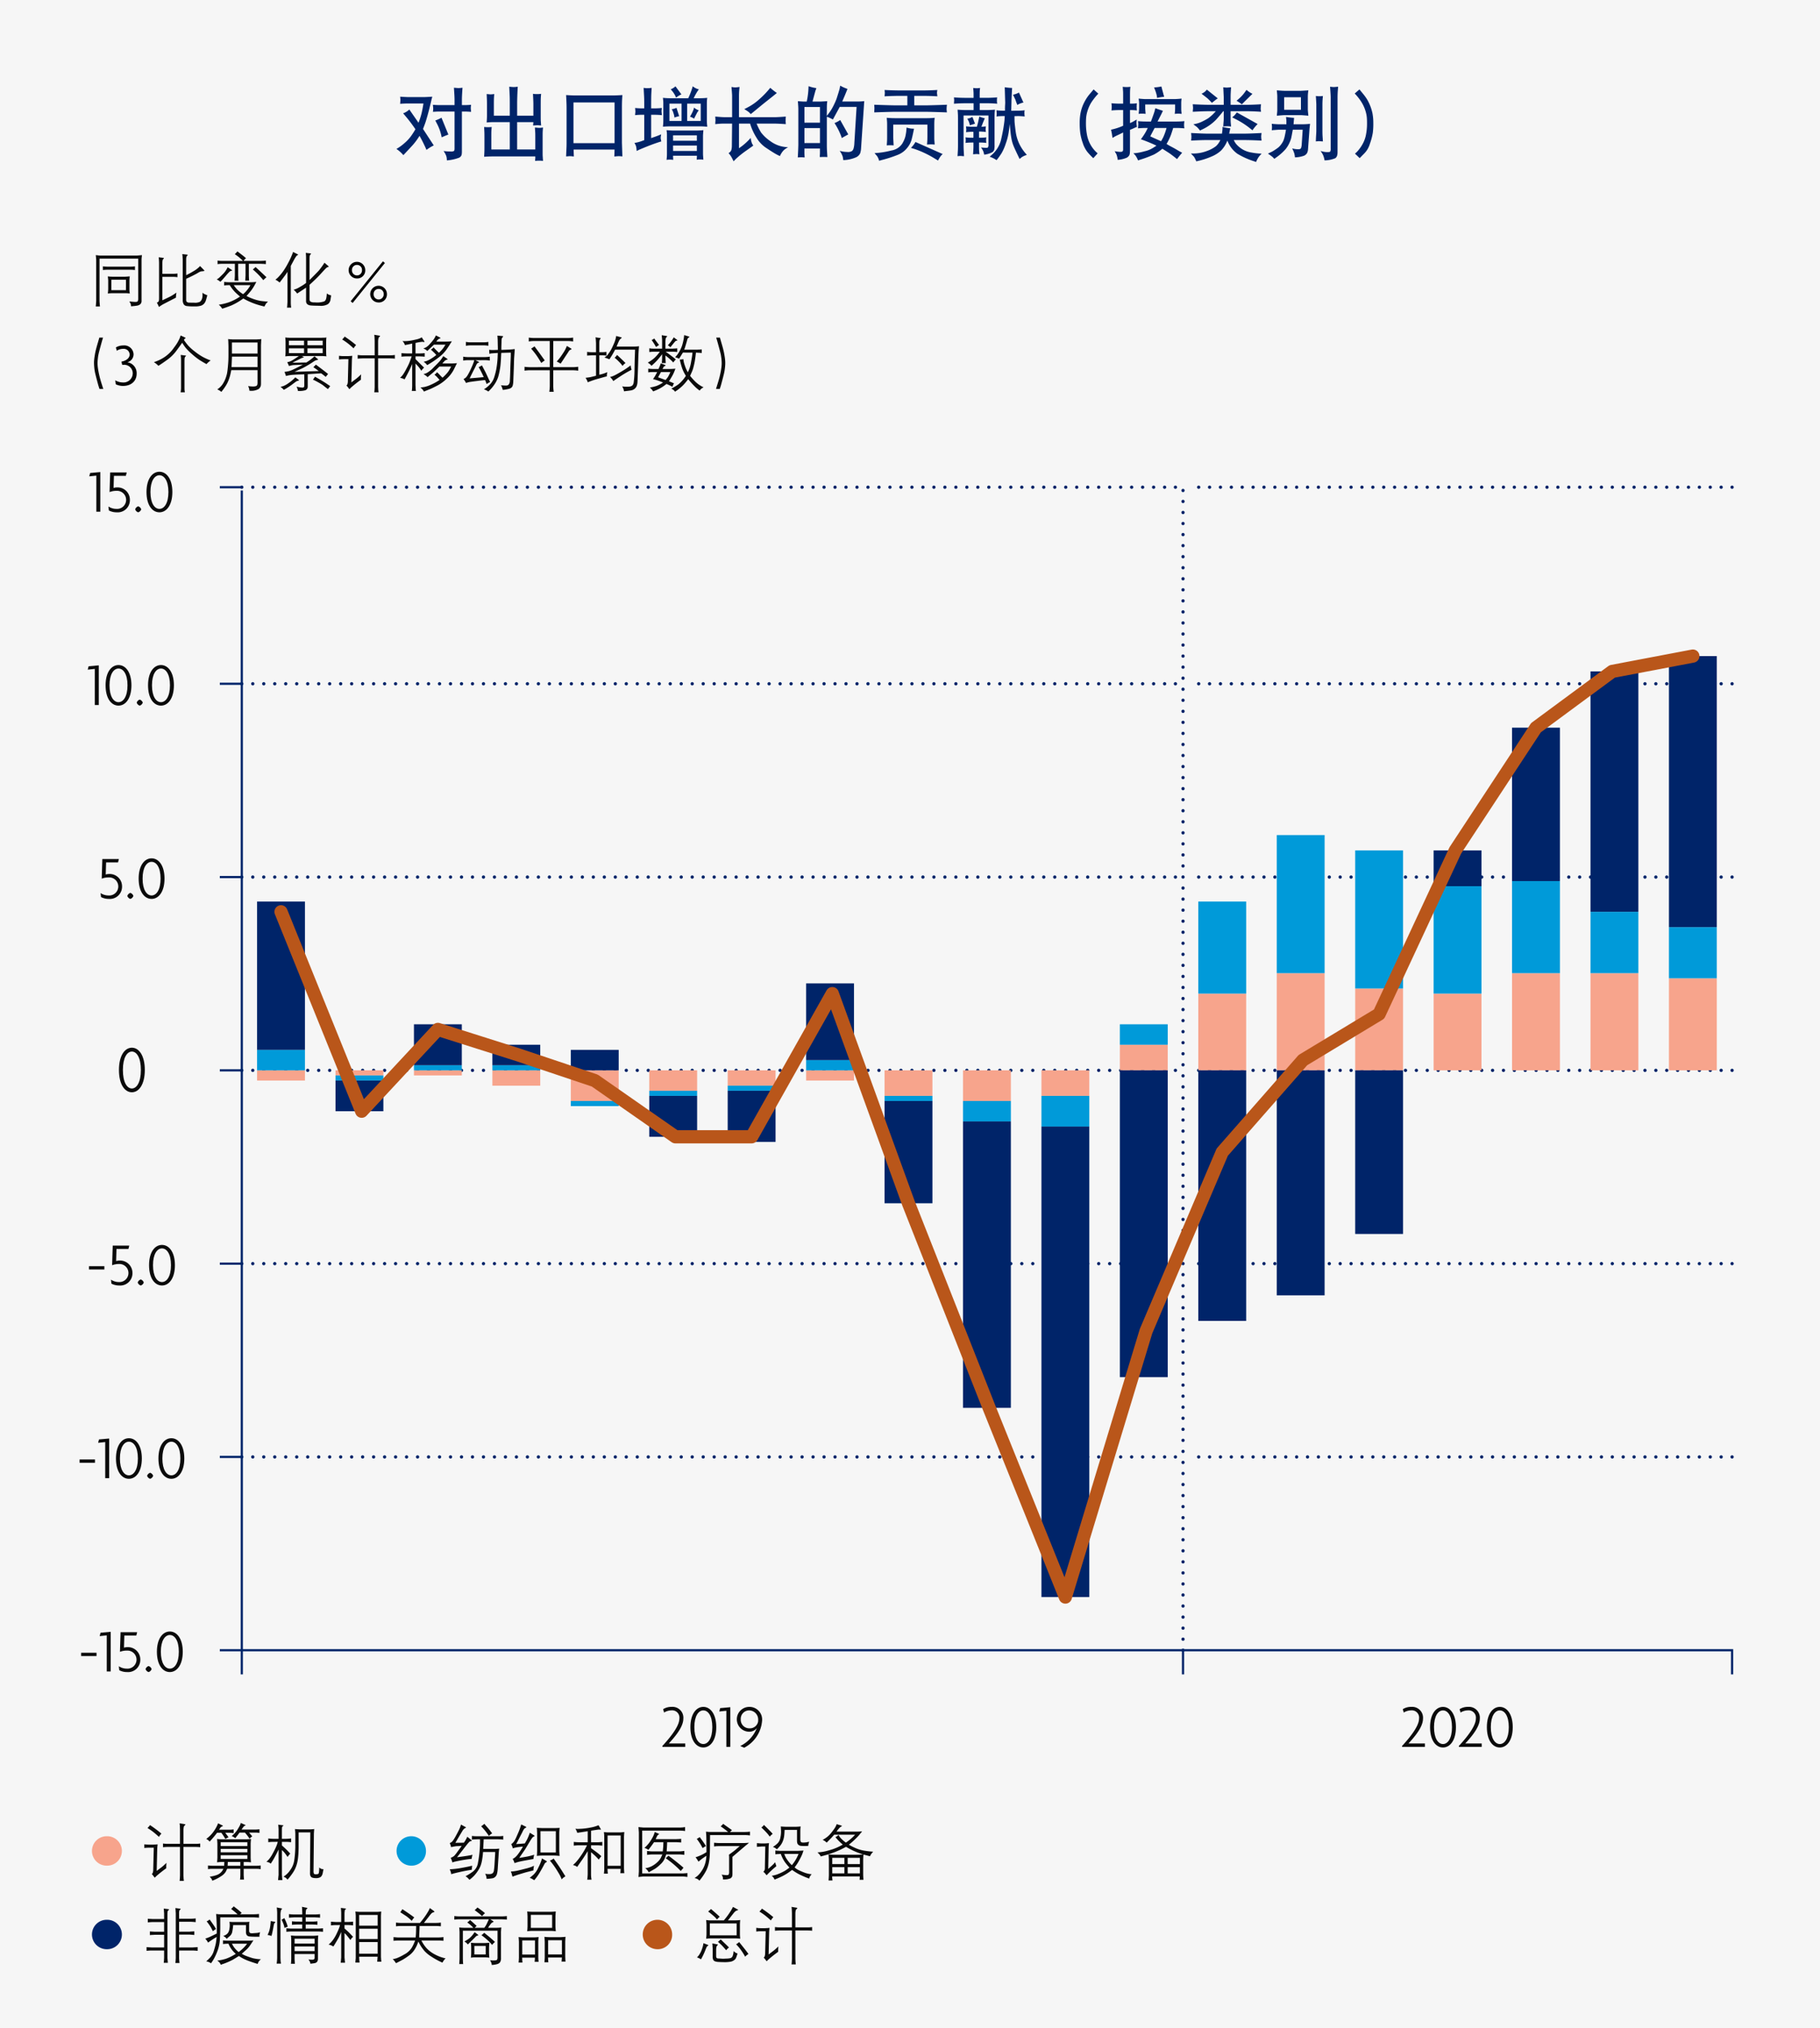 <svg xmlns="http://www.w3.org/2000/svg" viewBox="0 0 414 461.228"><g id="f818f6f9-3521-4d6b-88b9-a8b00ef7892b" data-name="Layer 2"><g id="f4ca2bb9-713c-48b2-af2d-72fa69c40b97" data-name="Design"><rect width="414" height="461.228" fill="#f6f6f6"/><path d="M150.678,397.263v-.21c2.494-2.7,3.866-4.818,3.866-6.233a1.658,1.658,0,0,0-1.751-1.863,3.371,3.371,0,0,0-1.737.5l-.21-.77a3.552,3.552,0,0,1,1.947-.519,2.465,2.465,0,0,1,2.648,2.676c0,1.611-1.331,3.53-3.306,5.645h3.74v.77Z" fill="#0b0b0b"/><path d="M159.99,397.4c-1.6,0-2.942-1.583-2.942-4.623,0-3.012,1.345-4.609,2.942-4.609s2.941,1.611,2.941,4.609C162.931,395.807,161.573,397.4,159.99,397.4Zm0-8.433c-1.079,0-2.045,1.233-2.045,3.81,0,2.605.966,3.838,2.045,3.838,1.064,0,2.045-1.233,2.045-3.838S161.054,388.971,159.99,388.971Z" fill="#0b0b0b"/><path d="M165.225,397.263v-8.208l-1.611.168.2-.77,2.311-.21v9.02Z" fill="#0b0b0b"/><path d="M169.285,397.459l-.9-.392a7.644,7.644,0,0,0,3.768-4.076,2.126,2.126,0,0,1-1.737.827,2.823,2.823,0,1,1,.028-5.646,2.868,2.868,0,0,1,2.914,3.1A7.581,7.581,0,0,1,169.285,397.459Zm1.149-8.488a1.915,1.915,0,0,0-1.934,2.017,1.944,1.944,0,0,0,1.976,2.059,1.9,1.9,0,0,0,1.975-1.541,3.412,3.412,0,0,0,.014-.378A2.081,2.081,0,0,0,170.434,388.971Z" fill="#0b0b0b"/><path d="M318.932,397.264v-.21c2.493-2.7,3.866-4.818,3.866-6.233a1.658,1.658,0,0,0-1.751-1.863,3.371,3.371,0,0,0-1.737.5l-.21-.77a3.552,3.552,0,0,1,1.947-.519,2.464,2.464,0,0,1,2.647,2.676c0,1.611-1.33,3.53-3.305,5.645h3.74v.77Z" fill="#0b0b0b"/><path d="M328.244,397.405c-1.6,0-2.942-1.583-2.942-4.623,0-3.012,1.345-4.609,2.942-4.609s2.941,1.611,2.941,4.609C331.185,395.808,329.827,397.405,328.244,397.405Zm0-8.433c-1.079,0-2.045,1.233-2.045,3.81,0,2.605.966,3.838,2.045,3.838,1.064,0,2.045-1.233,2.045-3.838S329.308,388.972,328.244,388.972Z" fill="#0b0b0b"/><path d="M331.854,397.264v-.21c2.494-2.7,3.866-4.818,3.866-6.233a1.658,1.658,0,0,0-1.751-1.863,3.371,3.371,0,0,0-1.737.5l-.21-.77a3.555,3.555,0,0,1,1.947-.519,2.465,2.465,0,0,1,2.648,2.676c0,1.611-1.331,3.53-3.306,5.645h3.74v.77Z" fill="#0b0b0b"/><path d="M341.165,397.405c-1.6,0-2.941-1.583-2.941-4.623,0-3.012,1.345-4.609,2.941-4.609s2.942,1.611,2.942,4.609C344.107,395.808,342.748,397.405,341.165,397.405Zm0-8.433c-1.078,0-2.044,1.233-2.044,3.81,0,2.605.966,3.838,2.044,3.838s2.046-1.233,2.046-3.838S342.23,388.972,341.165,388.972Z" fill="#0b0b0b"/><path d="M22.338,58.082a4.755,4.755,0,0,0,.533.038h8.211q.115,0,1.209-.1c-.05.445-.078.71-.082.8S32.2,59,32.2,59.1v9.27a1.026,1.026,0,0,1-.274.8,1.5,1.5,0,0,1-.711.331,11.36,11.36,0,0,1-1.408.151c-.009-.1-.022-.213-.041-.352a.925.925,0,0,0-.129-.373l-.219-.376q.348.048,1.1.1c.479.036.752-.019.821-.168a1.333,1.333,0,0,0,.1-.557v-9.1h-8.8V68.4c0,.077.006.2.02.376l.041.54.034.376h-.95c.014-.164.025-.29.034-.376l.041-.54c.014-.173.021-.3.021-.376V59.077c0-.041-.007-.139-.021-.293l-.034-.434-.041-.326C21.939,58.038,22.123,58.057,22.338,58.082ZM23.4,60.567a10.092,10.092,0,0,0,1.094.075h5.154a9.589,9.589,0,0,0,1.053-.075v.841a9.387,9.387,0,0,0-1.053-.069H24.5a9.8,9.8,0,0,0-1.094.069Zm1.121,2.283a8.375,8.375,0,0,0,1.128.075h2.769c.146,0,.276-.011.389-.02l.411-.034.307-.021a6.528,6.528,0,0,0-.075.667c0,.139-.007.27-.007.393v1.756c0,.16,0,.3.007.431s.03.344.075.65a9.288,9.288,0,0,0-1.107-.069H25.674a10.483,10.483,0,0,0-1.149.069c.014-.124.025-.224.034-.3s.021-.2.035-.376.02-.308.02-.4V63.91c0-.123,0-.226-.01-.308S24.571,63.269,24.525,62.85Zm.814,3.131h3.322V63.609H25.339Z" fill="#0b0b0b"/><path d="M35.993,68.643a.532.532,0,0,0,.157-.338,3.9,3.9,0,0,0,.031-.513V59.706c0-.055-.006-.187-.018-.4s-.017-.324-.017-.342l-.054-.451,1.011.116c.119.019.181.046.185.082s-.032.089-.109.158a.584.584,0,0,0-.171.266,1.565,1.565,0,0,0-.055.315c-.009.113-.014.2-.014.253v2.563h2.354a6.881,6.881,0,0,0,1.071-.075v.847a6.486,6.486,0,0,0-1.071-.075H36.939v5.325q1.32-.615,1.815-.871a13.037,13.037,0,0,0,1.371-.872q-.1.807-.1.944v.2q-2.66,1.367-2.989,1.545a7.822,7.822,0,0,0-.873.581q-.294-.636-.335-.718l-.15-.267A1.162,1.162,0,0,0,35.993,68.643Zm6.354-6.066a16.42,16.42,0,0,0,1.613-.872,6.485,6.485,0,0,0,1.258-.906l.294-.3.827.848c.109.114.163.19.16.229s-.094.07-.276.092l-.52.055a2.816,2.816,0,0,0-.649.318q-.452.27-1.282.687t-1.425.677v4.7a.759.759,0,0,0,.157.554.912.912,0,0,0,.588.164q.43.014,1.052.013a2.59,2.59,0,0,0,1.32-.195,1.428,1.428,0,0,0,.43-.55,2.432,2.432,0,0,0,.171-.991l.007-.533a2.971,2.971,0,0,0,.311.239,7.936,7.936,0,0,0,.776.342q-.191.745-.328,1.165a2.161,2.161,0,0,1-.393.728,1.662,1.662,0,0,1-.725.479,4.525,4.525,0,0,1-1.466.164,11.756,11.756,0,0,1-1.818-.089.926.926,0,0,1-.663-.437,1.939,1.939,0,0,1-.206-.978V58.974c0-.027-.006-.146-.02-.355l-.021-.383-.054-.451,1.046.116c.118.013.18.04.184.078s-.032.095-.109.168a.587.587,0,0,0-.171.267,1.69,1.69,0,0,0-.055.311c-.009.111-.013.194-.013.249Z" fill="#0b0b0b"/><path d="M49.764,63.233q.177-.136.837-.8a5.032,5.032,0,0,0,.919-1.158l.274-.5.861.56c.1.069.145.123.133.164s-.078.074-.2.1a.831.831,0,0,0-.321.137,11.52,11.52,0,0,0-.92,1.012q-.783.912-.947,1.07l-.266.26q-.438-.329-.52-.37l-.314-.15Q49.586,63.369,49.764,63.233Zm5.5-3.9q-.479-.478-.875-.811A10.824,10.824,0,0,0,53.4,57.8,4.379,4.379,0,0,0,54,57.169q.191.144.9.684t1.052.861c-.255.256-.387.392-.4.41l-.13.206h3.937l.431-.021a5.2,5.2,0,0,0,.691-.055v.814q-.24-.034-.692-.055l-.432-.02H56.606v2.6c0,.046,0,.2.014.475s.016.423.021.455l.034.3h-.9c.014-.132.023-.227.028-.284s.013-.214.027-.472.021-.415.021-.475v-2.6H54.18V62.6l.02.472.014.464.041.294h-.909c.013-.127.023-.221.027-.28s.014-.217.027-.475.021-.416.021-.475V59.993H50.6a7.73,7.73,0,0,0-1.115.075v-.814a7.584,7.584,0,0,0,1.115.076Zm-3.323,9.457a11.088,11.088,0,0,0,2.653-1.35q-.636-.526-1.183-1.077a8.613,8.613,0,0,1-1.148-1.514H52.1a7.73,7.73,0,0,0-1.115.075v-.813a10.351,10.351,0,0,0,1.115.075h5.038q.382,0,1.162-.075a11.715,11.715,0,0,1-1.142,1.921q-.5.636-1.08,1.278a10.617,10.617,0,0,0,1.641.711,9.127,9.127,0,0,0,1.613.417q.7.1,1.634.157a4.815,4.815,0,0,0-.373.359,3.426,3.426,0,0,0-.434.755,17.709,17.709,0,0,1-2.194-.628,15.935,15.935,0,0,1-2.618-1.2,14.718,14.718,0,0,1-2.714,1.583q-1.011.4-2.071.735c-.251-.338-.4-.529-.445-.575l-.348-.328A12.945,12.945,0,0,0,51.944,68.787ZM55.3,66.9a6.342,6.342,0,0,0,.895-.916,6.515,6.515,0,0,0,.547-.745l.219-.39H53.175a6.7,6.7,0,0,0,.9,1.111A7.618,7.618,0,0,0,55.3,66.9Zm5.311-3.849c-.209.173-.449.395-.718.663a16.938,16.938,0,0,0-2.385-2.433c.314-.265.474-.4.478-.4l.137-.157Q58.76,61.278,60.612,63.048Z" fill="#0b0b0b"/><path d="M62.642,63.6q.24-.177.421-.335a7.266,7.266,0,0,0,.571-.6,12.707,12.707,0,0,0,.793-1,15.316,15.316,0,0,0,.9-1.453q.495-.888.814-1.6t.531-1.316l1.018.52c.1.055.144.1.13.126s-.067.062-.16.1a.7.7,0,0,0-.3.274q-.157.222-.3.464t-.913,1.692v8.2c0,.142,0,.293.007.455a4.091,4.091,0,0,0,.041.475l.041.362h-.95c.023-.159.039-.28.048-.362l.034-.554c.014-.205.021-.33.021-.376V61.825q-.323.492-.448.67c-.085.118-.28.382-.588.793s-.557.731-.748.963A4.986,4.986,0,0,0,62.642,63.6Zm7.773.089q1.791-1.8,2.112-2.157a20.034,20.034,0,0,0,1.285-1.781l.848.732c.091.082.134.135.13.16s-.074.055-.209.089a1.127,1.127,0,0,0-.461.3q-.26.249-1.179,1.268t-2.526,2.468v3.1a2.113,2.113,0,0,0,.031.464.655.655,0,0,0,.2.267,1.761,1.761,0,0,0,.96.164,4.958,4.958,0,0,0,2.167-.229,1.07,1.07,0,0,0,.407-.581,4.906,4.906,0,0,0,.126-.748l.041-.472a2.89,2.89,0,0,0,.329.222,3.621,3.621,0,0,0,.656.229c-.032.21-.085.534-.157.974a1.538,1.538,0,0,1-.619,1.032,3.193,3.193,0,0,1-1.842.352q-1.647-.02-2.113-.085a1.329,1.329,0,0,1-.721-.294.97.97,0,0,1-.256-.755V65.414q-.254.177-2.03,1.339a5.258,5.258,0,0,0-.527-.615l-.28-.246a5.955,5.955,0,0,0,.875-.325q.294-.147.923-.519a9.261,9.261,0,0,0,1.039-.7V58.653c0-.114,0-.25-.01-.407s-.013-.27-.018-.338L69.56,57.5l1.04.13c.1.014.156.032.167.055s-.031.08-.126.171a.618.618,0,0,0-.151.222,1.269,1.269,0,0,0-.058.315c-.011.134-.017.286-.017.454Z" fill="#0b0b0b"/><path d="M81.209,63.329a1.891,1.891,0,1,1,1.877-1.891A1.825,1.825,0,0,1,81.209,63.329ZM80.215,68.9l-.448-.392,7.339-9.077.449.378Zm.994-8.657a1.13,1.13,0,0,0-1.148,1.191,1.143,1.143,0,1,0,2.283,0A1.119,1.119,0,0,0,81.209,60.247Zm4.931,8.545a1.9,1.9,0,1,1,1.877-1.905A1.836,1.836,0,0,1,86.14,68.792Zm0-3.082a1.118,1.118,0,0,0-1.148,1.177,1.144,1.144,0,1,0,2.283,0A1.108,1.108,0,0,0,86.14,65.71Z"/><path d="M23.44,76.771q-.246.813-.3,1.018t-.352,1.282q-.294,1.077-.38,1.487t-.15.974a9.833,9.833,0,0,0-.069,1.049,8.141,8.141,0,0,0,.089,1.146q.093.658.246,1.353t.335,1.33q.181.635.38,1.237l.253.8h-.862q-.177-.526-.263-.814t-.389-1.442q-.3-1.155-.394-1.624t-.146-1.073a10.117,10.117,0,0,1-.052-1.09,9.753,9.753,0,0,1,.113-1.217q.106-.732.246-1.357t.5-1.849l.355-1.21Z" fill="#0b0b0b"/><path d="M27.967,87.764a3.813,3.813,0,0,1-1.638-.378l-.113-.9a3.465,3.465,0,0,0,1.709.491,2.1,2.1,0,0,0,2.27-2.1,1.941,1.941,0,0,0-1.962-1.919c-.126,0-.279.014-.42.028l-.2-.742c1.121-.2,1.877-.826,1.877-1.611a1.331,1.331,0,0,0-1.471-1.3,2.6,2.6,0,0,0-1.456.435l-.2-.757a3.266,3.266,0,0,1,1.681-.448,2.108,2.108,0,0,1,2.339,2,1.864,1.864,0,0,1-1.429,1.821,2.481,2.481,0,0,1,2.129,2.577C31.091,86.587,29.929,87.764,27.967,87.764Z"/><path d="M35.009,82.356a9.588,9.588,0,0,0,2.2-1.012,8.087,8.087,0,0,0,2.427-2.372,9.675,9.675,0,0,0,1.3-2.2l.143-.479.9.411c.187.091.278.143.273.157a.535.535,0,0,1-.136.106.477.477,0,0,0-.171.167l-.11.185q.465.663.9,1.189a10.656,10.656,0,0,0,1.521,1.385,13.534,13.534,0,0,0,1.966,1.326,11.588,11.588,0,0,0,1.7.748,5.594,5.594,0,0,0-.957.834q-.794-.436-1.507-.885a14.369,14.369,0,0,1-1.75-1.357,12.563,12.563,0,0,1-1.446-1.425,11.935,11.935,0,0,1-.82-1.186q-.5.717-1.343,1.856a9.285,9.285,0,0,1-2.017,1.989q-1.173.85-2.047,1.4A5.547,5.547,0,0,0,35.009,82.356ZM41.968,88.1c0,.169,0,.317.007.444a2.707,2.707,0,0,0,.034.356l.041.314h-.964c.018-.132.036-.251.052-.359s.027-.222.034-.345.01-.26.01-.41V81.871c0-.124-.006-.273-.017-.448s-.031-.411-.058-.708l1.046.13c.1.014.156.032.167.055s-.031.08-.126.171a.647.647,0,0,0-.154.229,1.346,1.346,0,0,0-.058.372c-.009.169-.014.31-.014.424Z" fill="#0b0b0b"/><path d="M49.419,88.556a4.316,4.316,0,0,0,1.173-1.118,6.093,6.093,0,0,0,.694-1.333,7.961,7.961,0,0,0,.369-1.257q.1-.544.188-1.51t.106-1.492q.02-.526.02-1.264V79.2c0-.274,0-.574-.014-.9s-.016-.53-.02-.608l-.041-.58q.11.02.571.051c.308.021.473.031.5.031H58.25c.023,0,.2-.009.527-.028s.552-.036.671-.054c-.023.218-.037.382-.041.491l-.021.5c-.014.273-.02.428-.02.464v8.67a2.877,2.877,0,0,1-.049.526,1.531,1.531,0,0,1-.454.684,3.333,3.333,0,0,1-2.136.4,3.009,3.009,0,0,0-.089-.56l-.191-.486a8.177,8.177,0,0,0,.97.089,2.3,2.3,0,0,0,.769-.072.509.509,0,0,0,.315-.259,1.534,1.534,0,0,0,.079-.578v-2.8H52.605c-.059.3-.126.615-.2.957a9.284,9.284,0,0,1-.373,1.227,7.256,7.256,0,0,1-.67,1.361,14.69,14.69,0,0,1-1.015,1.4c-.1-.091-.2-.17-.294-.239A4.18,4.18,0,0,0,49.419,88.556Zm3.247-5.072H58.58V81.1H52.769Zm.089-3.083H58.58V77.892H52.755Z" fill="#0b0b0b"/><path d="M63.816,87.975c.164-.036.375-.095.632-.174a5.677,5.677,0,0,0,1.261-.728,8.748,8.748,0,0,0,1.47-1.258l.738.547a.354.354,0,0,1,.113.116c.007.023-.062.055-.208.1s-.235.073-.294.095a2.452,2.452,0,0,0-.369.233l-.828.622a15.674,15.674,0,0,1-1.77,1.128q-.144-.165-.222-.243C64.287,88.357,64.112,88.212,63.816,87.975Zm1.825-3.555a5.511,5.511,0,0,0,1.084-.4q.653-.3,2.184-1.1-.678.048-1.313.069t-.954.047a4.8,4.8,0,0,0-.912.212c-.041-.109-.076-.2-.106-.273s-.124-.278-.284-.615A3.144,3.144,0,0,0,66.386,82q.486-.27,1.6-1.036H65.955c-.182,0-.4.012-.663.034s-.4.035-.41.035c.018-.1.031-.168.038-.215s.014-.183.024-.406l.013-.354V77.834c0-.054,0-.193-.013-.416s-.016-.352-.021-.388l-.041-.286a6.054,6.054,0,0,0,.683.054l.39.021H73l.451-.021.526-.013.287-.041c-.023.118-.038.2-.044.255s-.014.2-.021.426-.01.355-.01.368v2.235l.013.47a2.541,2.541,0,0,0,.021.354l.041.185a9.99,9.99,0,0,0-1.291-.069h-4.3c.1.06.2.114.3.164s.148.087.15.11-.068.053-.212.092a3.247,3.247,0,0,0-.537.215l-1.866.937,3.186-.055a11.3,11.3,0,0,0,1.413-1.018l.433-.39.666.574c.12.105.176.168.169.188s-.093.049-.258.086a1.866,1.866,0,0,0-.463.167,6.07,6.07,0,0,0-.6.379q-.386.267-1.2.742a12.766,12.766,0,0,1-1.16.626l-1.7.772,5.509-.171a14.662,14.662,0,0,0-1.23-.882,8.179,8.179,0,0,0,.584-.581q2,1.491,2.773,2.126c-.283.351-.462.57-.54.657q-.523-.445-1.044-.807L70,85.1v2.857a1.135,1.135,0,0,1-.1.411,1.058,1.058,0,0,1-.363.352,4.468,4.468,0,0,1-1.77.174c-.023-.132-.048-.256-.075-.373a3.847,3.847,0,0,0-.239-.605,5.478,5.478,0,0,0,1.292.226c.228,0,.363-.042.406-.127a1.517,1.517,0,0,0,.065-.57V85.138q-1.455.027-2.426.089a8.522,8.522,0,0,0-1.75.28,5.759,5.759,0,0,0-.219-.676l-.116-.253C65.039,84.537,65.354,84.484,65.641,84.42Zm.075-5.9h3.439V77.482H65.716Zm0,1.784h3.439V79.218H65.716Zm4.225-1.784h3.466V77.482H69.941Zm0,.7v1.087h3.466V79.218Zm1.244,7.11a5.62,5.62,0,0,0,.472-.664q1.169.664,1.774,1.036t1.049.677q.444.3.636.427-.109.144-.27.349l-.257.328c-.273-.2-.484-.361-.632-.482s-.341-.275-.578-.461A18.909,18.909,0,0,0,71.185,86.328Z" fill="#0b0b0b"/><path d="M80.133,80.907c-.027.262-.048.481-.061.658s-.023.372-.028.586l-.116,4.805q.321-.239.485-.369l.691-.519q.4-.321,1.046-.937-.062.711-.055.807v.424a28.462,28.462,0,0,0-2.3,1.825l-.314.321q-.117-.142-.28-.365c-.11-.149-.178-.239-.206-.271l-.191-.191a1.258,1.258,0,0,0,.154-.167.9.9,0,0,0,.109-.291,1.924,1.924,0,0,0,.058-.362l.13-5.182H78.226a9.3,9.3,0,0,0-1.114.068v-.84a7.529,7.529,0,0,0,1.114.075h.957l.355-.021A4.512,4.512,0,0,0,80.133,80.907Zm-2.3-3.7.242-.26.161-.171.164-.239A28.156,28.156,0,0,1,81,78.473a4.83,4.83,0,0,0-.431.52l-.13.225q-.861-.786-1.391-1.189T77.83,77.2Zm8.442-.882c.109.018.17.048.181.089s-.049.118-.181.232a.551.551,0,0,0-.161.226,1.748,1.748,0,0,0-.072.372c-.018.167-.027.27-.027.311V80.8H88.7a6.706,6.706,0,0,0,1.121-.075v.848a4.247,4.247,0,0,0-.636-.055L88.7,81.5H86.012v6.412c0,.059.006.213.017.461s.02.375.024.379l.055.465h-.971c.027-.214.045-.368.051-.461s.015-.234.024-.42.014-.329.014-.424V81.5H82.485l-.445.02c-.291.014-.517.032-.676.055v-.848a8.042,8.042,0,0,0,1.121.075h2.741V77.55c0-.041-.006-.2-.017-.478s-.017-.422-.017-.431l-.055-.506Z" fill="#0b0b0b"/><path d="M93.648,81.043H92.54a10.52,10.52,0,0,0-1.216.076v-.807q.725.069,1.257.068h1.176V78.124q-.84.219-1.654.349c-.045-.127-.1-.254-.154-.379a2.415,2.415,0,0,0-.393-.53,8.643,8.643,0,0,0,1.207-.017,11.751,11.751,0,0,0,1.692-.3,4.759,4.759,0,0,0,1.237-.389l.225-.157.561.84c.068.11.09.18.065.212s-.1.036-.215.011a1.43,1.43,0,0,0-.356-.031,12.391,12.391,0,0,0-1.456.26V80.38h.91a11.312,11.312,0,0,0,1.182-.068v.807q-.231-.029-.74-.055l-.421-.021h-.931v.616q1.7,1.709,1.962,1.955a3.477,3.477,0,0,0-.287.253,3.437,3.437,0,0,0-.342.458,7.609,7.609,0,0,0-.779-1.053l-.554-.608v4.9l.027.615c0,.219.01.33.014.335l.055.39h-.944c.028-.169.045-.3.052-.38s.014-.22.024-.406.013-.367.013-.54V82.773q-.375.882-.53,1.21t-.516,1.022q-.361.693-.683,1.275c-.119-.064-.225-.118-.318-.161A5.4,5.4,0,0,0,91,85.911a3.9,3.9,0,0,0,.667-.715,12.315,12.315,0,0,0,.728-1.237q.457-.858.646-1.285T93.648,81.043Zm1.975,7.082q.451-.041.944-.126a7.321,7.321,0,0,0,1.487-.52A11.571,11.571,0,0,0,99.992,86.4q-.636-.725-.766-.841l-.4-.349c.095-.063.176-.123.242-.177a3.428,3.428,0,0,0,.345-.383q.261.239.39.362l.5.533.356.349a9.563,9.563,0,0,0,1.025-1.032,5.009,5.009,0,0,0,.56-.793l.39-.711h-2.68q-.963.957-1.531,1.442l-.806.67-.356.3c-.1-.1-.188-.183-.277-.263a4.6,4.6,0,0,0-.653-.414,7.534,7.534,0,0,0,.711-.253,6.475,6.475,0,0,0,1.62-1.312q1.135-1.12,1.439-1.48a9.013,9.013,0,0,0,.735-1.056l.759.512c.16.11.236.182.229.216s-.095.07-.263.109a1.206,1.206,0,0,0-.567.407l-.37.424h2.051c.315,0,.738-.025,1.272-.076q-.3.635-.773,1.569a7.382,7.382,0,0,1-1.517,1.935,9.5,9.5,0,0,1-2.143,1.576q-1.1.573-1.631.8l-.841.335-.6.246q-.138-.211-.277-.406A2.9,2.9,0,0,0,95.623,88.125Zm.732-5.851q.307-.069.653-.174a5.361,5.361,0,0,0,1.022-.51,8.649,8.649,0,0,0,1.217-.868q-.253-.273-.376-.41l-.465-.444-.39-.376a2.209,2.209,0,0,0,.431-.3l.184-.2c.16.187.278.321.356.4s.362.36.854.834a6.782,6.782,0,0,0,.653-.663,4.841,4.841,0,0,0,.523-.677l.314-.506H98.706q-.252.246-.376.363l-.806.765-.328.315a1.958,1.958,0,0,0-.527-.411l-.369-.164a5.417,5.417,0,0,0,.578-.242,3.65,3.65,0,0,0,.957-.845,12.572,12.572,0,0,0,.837-1.008,5.843,5.843,0,0,0,.486-.878l.861.451c.141.077.208.133.2.167s-.081.068-.223.1a1.177,1.177,0,0,0-.526.41l-.225.28h2.331q.4,0,1.21-.075-.718,1.169-1.258,1.938a8.427,8.427,0,0,1-1.569,1.61,22.959,22.959,0,0,1-2.786,1.879c-.077-.1-.16-.2-.249-.307A3.258,3.258,0,0,0,96.355,82.274Z" fill="#0b0b0b"/><path d="M108.133,81.918l.7.335c.1.051.153.09.158.12s-.073.079-.233.147a.59.59,0,0,0-.26.2,2.829,2.829,0,0,0-.212.4q-.123.275-.458.923t-1,2.01l.516-.051q.174-.018.885-.075t1.805-.168q-.24-.54-.571-1.2t-.591-1.094c.109-.032.19-.058.242-.079s.225-.117.516-.29q.117.233.469.9t.365.691l.786,1.7.24.492c-.128.055-.222.1-.281.13l-.184.116-.335.2c-.037-.087-.083-.212-.14-.376s-.093-.26-.106-.287l-.11-.226q-.792.069-1.8.2t-1.5.2a5.881,5.881,0,0,0-1.039.256,2.872,2.872,0,0,0-.147-.3c-.038-.066-.171-.264-.4-.592a2.994,2.994,0,0,0,.468-.294,2.745,2.745,0,0,0,.489-.639,14.716,14.716,0,0,0,.8-1.582,12.975,12.975,0,0,0,.584-1.436l.1-.342h-1.435a5.489,5.489,0,0,0-1.087.1v-.9a5.774,5.774,0,0,0,1.052.1h3.822a6.772,6.772,0,0,0,1.169-.1v.9a5.589,5.589,0,0,0-1.128-.1Zm-2.16-3.281v-.889a5.777,5.777,0,0,0,1.053.1h2.891a6.535,6.535,0,0,0,1.169-.1v.889a6.428,6.428,0,0,0-1.128-.1h-2.891A6.908,6.908,0,0,0,105.973,78.637Zm7.274.93v-.424l-.021-.807-.021-1.1-.054-.916,1.066.1c.155.019.236.047.243.086s-.051.115-.174.229a.619.619,0,0,0-.151.3,3.273,3.273,0,0,0-.055.642l-.02.773c-.014.351-.018.556-.014.615v.506l1.791-.075q.486-.021,1.251-.11c-.013.3-.025.524-.034.67l-.1,1.347q-.02.315-.047,1.377t-.082,2.383q-.055,1.318-.069,1.678a3.77,3.77,0,0,1-.1.731,1.083,1.083,0,0,1-.294.561,1.519,1.519,0,0,1-.612.3,10.532,10.532,0,0,1-1.371.239c-.15-.46-.237-.711-.259-.752l-.171-.294q.834.061,1.192.059a.774.774,0,0,0,.585-.247,1.469,1.469,0,0,0,.253-.919l.048-.923q.02-.5.051-1.589t.072-2.03q.04-.941.041-1.105v-.683l-2.167.068c-.018.265-.03.463-.034.595l-.041.861q-.048.876-.113,1.456t-.188,1.2q-.123.623-.291,1.234a6.814,6.814,0,0,1-.67,1.494,9.034,9.034,0,0,1-1.6,1.941,4.174,4.174,0,0,0-1.011-.5,6.4,6.4,0,0,0,1.387-1.124,4.261,4.261,0,0,0,.995-1.75,15.993,15.993,0,0,0,.431-1.709q.118-.673.194-1.337c.051-.442.082-.831.1-1.168l.048-1.176-.841.054q-.615.042-.677.055l-.389.082-.055-.916a6.561,6.561,0,0,0,.9.055Z" fill="#0b0b0b"/><path d="M125.059,83.5V77.557H121.4a8.111,8.111,0,0,0-1.114.1v-.882a10.953,10.953,0,0,0,1.114.089h7.841a11.193,11.193,0,0,0,1.135-.089v.882a8.317,8.317,0,0,0-1.133-.1h-3.393V83.5h4.547q.281,0,1.134-.089V84.3a9.628,9.628,0,0,0-1.134-.095h-4.547v3.629c0,.014,0,.112.014.294l.013.308.041.349.035.314h-1q.075-.609.082-.663l.013-.308c.01-.177.014-.275.014-.294V84.2h-4.648a9.107,9.107,0,0,0-1.1.095v-.882a10.08,10.08,0,0,0,1.114.089Zm-3.008-2.669a18.734,18.734,0,0,0-1.23-1.542c.177-.113.433-.287.765-.519q1.334,1.783,2.331,3.206l-.246.15-.314.24-.233.177Q122.5,81.474,122.051,80.835Zm4.594,1.391q.425-.492.68-.817t.718-1.029a8.384,8.384,0,0,0,.6-1.011l.314-.691.937.574a.385.385,0,0,1,.137.123c.009.028-.107.1-.349.212a.743.743,0,0,0-.314.315q-.131.225-.745,1.141l-.711,1.087-.39.575A5.945,5.945,0,0,0,126.645,82.226Z" fill="#0b0b0b"/><path d="M134.216,85.781q.214-.042,1.357-.328V80.8h-.9c-.018,0-.13.007-.335.021l-.471.02-.315.034v-.847a7.5,7.5,0,0,0,1.121.075h.9V78.015c0-.027-.01-.188-.028-.482s-.027-.452-.027-.475l-.062-.342,1.115.157a.106.106,0,0,1,.071.045c.012.02,0,.056-.051.106a.922.922,0,0,0-.215.427,3.756,3.756,0,0,0-.045.673V80.1h.522a8.669,8.669,0,0,0,1.1-.075v.847q-.707-.075-1.1-.075h-.522V85.22a8.4,8.4,0,0,0,1.812-.588c-.064.4-.1.625-.1.67l-.013.315c-.092.009-.17.019-.236.03s-.63.17-1.692.475a20.324,20.324,0,0,0-2.4.814c-.113-.305-.18-.474-.2-.506l-.3-.513C133.736,85.854,134.072,85.808,134.216,85.781Zm7-9.092c.141.041.213.079.216.113s-.052.085-.161.154a1.52,1.52,0,0,0-.475.6,13.492,13.492,0,0,0-.53,1.262h3.972a9.8,9.8,0,0,0,1.121-.082q-.075.821-.1,1.264c-.018.3-.031.556-.041.78s-.029.888-.061,2l-.1,2.932q-.021.8-.051,1.241a2.909,2.909,0,0,1-.174.82,1.543,1.543,0,0,1-.493.66,1.759,1.759,0,0,1-.844.359q-.495.078-1.555.195c-.023-.123-.05-.251-.082-.383a1.513,1.513,0,0,0-.123-.342l-.205-.39a6.93,6.93,0,0,0,1.736.038,1.226,1.226,0,0,0,.6-.267,1.311,1.311,0,0,0,.28-.649,22.767,22.767,0,0,0,.185-2.628l.054-2.687.075-2.16H139.92a19.386,19.386,0,0,1-1.3,2.194,9.381,9.381,0,0,0-1.135-.41,3.783,3.783,0,0,0,.492-.355,4.073,4.073,0,0,0,.448-.54c.194-.265.355-.506.485-.726s.294-.543.492-.97.349-.782.452-1.063a5.878,5.878,0,0,0,.242-.864l.075-.376Zm2.236,6.412c.027.214.052.376.075.485s.068.278.137.506a25.961,25.961,0,0,0-2.434,1.412q-1.245.81-1.716,1.159c-.082-.133-.158-.251-.229-.356a5.375,5.375,0,0,0-.516-.574,4.655,4.655,0,0,0,.9-.311q.512-.229,1.709-.937A20.9,20.9,0,0,0,143.448,83.1ZM139.8,81.344a1.689,1.689,0,0,0,.308-.28l.26-.335q.3.267.96.895t.96.951a2.317,2.317,0,0,0-.4.314l-.294.321c-.082-.123-.162-.238-.239-.345a8.534,8.534,0,0,0-.639-.687A9.977,9.977,0,0,0,139.8,81.344Z" fill="#0b0b0b"/><path d="M147.351,82.465a8.73,8.73,0,0,0,1.466-1.018,8.906,8.906,0,0,0,1.275-1.463h-1.4a8.6,8.6,0,0,0-1,.075v-.848a5.887,5.887,0,0,0,.957.076h1.962v-1.7c0-.228,0-.41-.014-.547l-.041-.444-.027-.362.991.157c.164.027.249.056.256.085s-.047.095-.16.195a.593.593,0,0,0-.147.2,1.56,1.56,0,0,0-.069.338,3.548,3.548,0,0,0-.03.417v1.662h1.61c.028,0,.135-.007.322-.021l.391-.02.363-.035v.848a9.121,9.121,0,0,0-1.151-.075h-1.488q.747.505,2.31,1.736c-.1.119-.2.23-.284.335s-.186.23-.292.376a12.346,12.346,0,0,0-1.781-1.586v.52c0,.05.006.187.02.41l.021.389.034.4h-.9c.014-.2.025-.346.035-.451l.02-.41c.009-.178.014-.3.014-.369v-.787a18.26,18.26,0,0,1-1.21,1.491,16.573,16.573,0,0,1-1.217,1.155l-.147-.2A4.117,4.117,0,0,0,147.351,82.465Zm2.44,1.449c.192-.423.31-.7.356-.82l.171-.465.95.369c.091.037.134.076.13.117s-.052.08-.144.116a1.071,1.071,0,0,0-.191.092,1.023,1.023,0,0,0-.185.277l-.171.314h1.7q.436,0,1.23-.075a11.281,11.281,0,0,1-.553,1.337,16.543,16.543,0,0,1-.917,1.528q.582.225,1.156.478a2.589,2.589,0,0,0-.151.26l-.109.26-.109.259a11.944,11.944,0,0,0-1.354-.642,9.667,9.667,0,0,1-1.531,1.032,11.053,11.053,0,0,1-1.5.656c-.078-.114-.157-.229-.239-.345a4.12,4.12,0,0,0-.506-.53,9.179,9.179,0,0,0,1.535-.369,7.738,7.738,0,0,0,1.466-.772,14.742,14.742,0,0,0-2.277-.773c.151-.223.293-.442.428-.656s.3-.531.509-.95h-1.025a6.35,6.35,0,0,0-1,.075v-.848a9.479,9.479,0,0,0,1.127.075Zm-.95-6.938c.1.155.167.266.212.332s.333.447.861,1.145q-.519.341-.683.464a16.062,16.062,0,0,0-1-1.586A3.8,3.8,0,0,0,148.841,76.976ZM149.7,85.8l1.7.622c.16-.186.317-.384.472-.591a6.484,6.484,0,0,0,.608-1.22h-2.126Zm3.568-9.085.793.609c.045.041.044.079-.007.116l-.287.068a1.273,1.273,0,0,0-.328.308q-.246.281-.937,1.155a3.358,3.358,0,0,0-.594-.444,9.484,9.484,0,0,0,.745-.879Q152.943,77.25,153.264,76.716Zm2.071,3.473q-.847,1.374-.861,1.4c-.1-.054-.178-.094-.232-.119s-.281-.1-.677-.223c.16-.173.314-.352.465-.536a7.741,7.741,0,0,0,.635-1.019,6.6,6.6,0,0,0,.626-1.6,11.852,11.852,0,0,0,.256-1.2l.082-.684,1.012.308c.127.041.189.079.185.113s-.055.076-.151.126a.591.591,0,0,0-.219.188,1.208,1.208,0,0,0-.136.352q-.061.24-.274.961t-.266.871l-.151.4h2.912c.028,0,.135-.007.322-.021l.389-.02.37-.034v.834l-.37-.041-.389-.021-.561-.034q-.157,1.4-.266,1.993t-.294,1.3a6.15,6.15,0,0,1-.322.988l-.444,1a13.384,13.384,0,0,0,1.265,1.4,6.883,6.883,0,0,0,1.8,1.214,3.971,3.971,0,0,0-.468.28,2.139,2.139,0,0,0-.427.465c-.292-.219-.527-.406-.708-.561s-.452-.424-.816-.806-.727-.8-1.087-1.238a12.421,12.421,0,0,1-1.128,1.357,9.9,9.9,0,0,1-1.873,1.494,1.641,1.641,0,0,0-.417-.451l-.41-.24a14.724,14.724,0,0,0,1.626-.994,7.908,7.908,0,0,0,1.675-1.918q-.314-.526-.526-.953a8.412,8.412,0,0,1-.441-1.152q-.23-.725-.414-1.586a5.356,5.356,0,0,0,.807-.116q.048.355.109.659a7.973,7.973,0,0,0,.277.923,6.515,6.515,0,0,0,.38.92l.259.5q.117-.238.325-.728a8.76,8.76,0,0,0,.424-1.671q.216-1.182.256-1.572l.055-.506Z" fill="#0b0b0b"/><path d="M163.764,76.771q.225.813.468,1.637t.383,1.446q.139.623.246,1.34a9.66,9.66,0,0,1,.116,1.2,9.432,9.432,0,0,1-.058,1.149q-.062.581-.15,1.039t-.41,1.681q-.323,1.224-.376,1.395l-.253.793h-.855q.157-.534.325-1.067t.321-1.063q.155-.529.308-1.23t.246-1.36a7.994,7.994,0,0,0,.089-1.146,9.818,9.818,0,0,0-.068-1.049q-.066-.564-.151-.974t-.379-1.487q-.294-1.077-.294-1.083l-.356-1.217Z" fill="#0b0b0b"/><path d="M90.176,33.872l.351-.211A10.339,10.339,0,0,0,92,32.554a9.245,9.245,0,0,0,1.45-1.538A18.04,18.04,0,0,0,94.5,29.39q-.913-1.337-1.828-2.461l-.967-1.161a4.012,4.012,0,0,0,1.406-.861L95.2,27.913a16.614,16.614,0,0,0,.694-2.127q.22-.914.431-2.25H92.742q-.72,0-1.723.07c.024-.224.039-.4.044-.524s.012-.234.018-.329a6.548,6.548,0,0,0-.062-.764q1.425.088,1.723.088h3.85q.263,0,1.74-.088-.193.711-.264,1.049l-.334,1.394q-.139.581-.422,1.6t-.465,1.591q-.184.572-.624,1.7l2.443,3.744a9.7,9.7,0,0,0-1.652,1.02l-.264-.6q-.615-1.353-1.318-2.6a15.148,15.148,0,0,1-1.38,1.916q-.608.686-2,2.162l-.3.316A7.563,7.563,0,0,0,90.176,33.872Zm8.3-8.438a4.864,4.864,0,0,0,.07-.8l-.07-.8q.9.071,1.546.07h3.375V22.692q0-.526-.052-1.353l-.088-1.389c.536.047.868.073.993.079a8.479,8.479,0,0,0,.958-.079q-.07.915-.105,1.573t-.036,1.152v1.23h.545q.633,0,1.547-.07a5.05,5.05,0,0,0-.07.8l.07.8q-.914-.069-1.547-.07h-.545v9.123a4.087,4.087,0,0,1-.062.721,1.06,1.06,0,0,1-.586.659,9.777,9.777,0,0,1-2.762.607c-.012-.176-.023-.338-.035-.484a2.783,2.783,0,0,0-.132-.58,4.742,4.742,0,0,0-.589-1.063,10.521,10.521,0,0,0,1.547.1,1.487,1.487,0,0,0,.791-.1c.106-.083.158-.27.158-.563v-8.42h-3.375Q99.369,25.364,98.473,25.434Zm.544,1.969a8.308,8.308,0,0,0,1.407-.633l1.564,3.832q-.861.316-1.512.633l-.123-.545a11.058,11.058,0,0,0-.914-2.478Z" fill="#002469"/><path d="M110.127,35.647q.035-.67.053-1.079t.017-.925V31.077q0-.738-.017-1.072l-.053-1.125a8.237,8.237,0,0,0,1.723,0q-.07.738-.08,1.142t-.008,1.09v2.883h4.2V27.772h-3.551a16.965,16.965,0,0,0-1.705.088q.035-.575.053-.93t.017-.845V23.87q0-.809-.017-1.2l-.053-1.284q.717.071.861.08a7.547,7.547,0,0,0,.862-.08q-.071.827-.079,1.275t-.009,1.186v2.461h3.621V23.29q0-1.125-.035-1.775l-.088-1.793q.791.07.975.079a8.833,8.833,0,0,0,.958-.079q-.07,1.23-.1,2.109t-.035,1.512v2.97h3.691V23.659q0-.369-.035-1.16l-.053-1.16a6.956,6.956,0,0,0,1.846,0q-.07.774-.079,1.186t-.009,1.134V26.47q0,.834.018,1.042l.07,1.034c-.5-.047-.8-.067-.914-.062s-.411.027-.9.062a2.941,2.941,0,0,1,.027-.405c.017-.128.026-.2.026-.228v-.141h-3.691v6.223h4.131V31.2q0-.843-.018-1.09L121.676,29c.52.047.84.073.958.079a7.229,7.229,0,0,0,.887-.079q-.069.738-.079,1.134c-.006.263-.008.618-.008,1.063v3.213c0,.606,0,.982.017,1.128l.07,1.056a7.571,7.571,0,0,0-1.793,0,3.813,3.813,0,0,1,.018-.387q.018-.175.018-.264v-.369h-9.686Q111.27,35.577,110.127,35.647Z" fill="#002469"/><path d="M128.777,35.577q.036-1,.071-1.7t.035-1.367v-7.82q0-.813-.035-1.536l-.071-1.536q1.161.088,2.2.088h8.314q1.107,0,2.285-.088-.071,1.023-.088,1.544t-.017,1.528v7.749l.052,1.572.053,1.564a8.025,8.025,0,0,0-.9-.061c-.129.005-.44.032-.932.079l.053-1.582h-9.317l.053,1.582a7.941,7.941,0,0,0-.932-.079C129.486,35.521,129.211,35.542,128.777,35.577Zm1.67-3.023H139.8V23.29h-9.352Z" fill="#002469"/><path d="M145.881,32.114l.668-.246V26.1h-.668a12.339,12.339,0,0,0-1.406.088c.011-.238.023-.409.035-.511a1.377,1.377,0,0,1,.026-.18c.006-.018,0-.2-.026-.531l-.035-.412a12.794,12.794,0,0,0,1.423.087h.651V23.8q0-1.337-.035-1.9l-.106-1.916c.25.035.467.059.653.071a9.541,9.541,0,0,0,1.175-.071q-.087,1.266-.1,1.855t-.018,1.925v.878h.809q.756,0,1.635-.087c-.036.226-.059.4-.071.529a2.115,2.115,0,0,0-.009.306q.009.117.08.8a15.811,15.811,0,0,0-1.618-.088h-.826v5.309l.738-.264q.826-.28,1.547-.6a4.756,4.756,0,0,0-.114.729.92.92,0,0,0,.026.325l.106.563-.334.1q-1.441.458-2.988,1.081t-1.864.783l-.4.211c-.023-.258-.053-.513-.088-.765a1.919,1.919,0,0,0-.193-.642l-.229-.422A8.646,8.646,0,0,0,145.881,32.114Zm6.554-9.773h4.123a18.025,18.025,0,0,0,.9-2.3l.122-.422a3.309,3.309,0,0,0,1.386.7l-.263.369a13.732,13.732,0,0,0-.912,1.653h1.456a15.957,15.957,0,0,0,1.632-.088,6.958,6.958,0,0,0-.079.726q-.009.254-.009.708v3.619q0,.576.018.734l.07.787a15.236,15.236,0,0,0-1.6-.088h-6.9q-.613,0-1.579.07.053-.507.07-.786t.018-.717V23.7q0-.559-.018-.716l-.07-.735A14.96,14.96,0,0,0,152.435,22.341Zm.955,7.347h4.932A16.6,16.6,0,0,0,160,29.6q-.035.454-.062.785c-.017.221-.026.4-.026.54v4.024q0,.278.035.7l.053.668a5.463,5.463,0,0,0-1.512,0c0-.14.006-.272.018-.395s.017-.214.017-.273v-.228H153.1v.211l.018.351.018.369a5.426,5.426,0,0,0-1.512,0q.052-.474.07-.746t.018-.69V30.82a6.431,6.431,0,0,0-.018-.644l-.07-.576Q152.571,29.688,153.39,29.688Zm-1.111-2.179h2.76V23.571h-2.76Zm.3-7.207a3.319,3.319,0,0,0,1.072-.668L155,21.462a5.709,5.709,0,0,0-1.213.738l-.123-.3a5.675,5.675,0,0,0-.844-1.3Zm.211,4.535a3.525,3.525,0,0,0,1.09-.317l.615,1.9a6.1,6.1,0,0,0-1.072.316l-.071-.457a5.856,5.856,0,0,0-.175-.6,5.174,5.174,0,0,0-.211-.563Zm.316,7.172h5.414V30.778H153.1Zm0,2.32h5.414V33.1H153.1Zm3.2-6.82H159.4V23.571h-3.093Zm.65-.985A8.588,8.588,0,0,0,157.8,24.8l.07-.334a2.944,2.944,0,0,0,1.072.615q-.175.246-.281.4t-.773,1.494A5.18,5.18,0,0,0,156.955,26.524Z" fill="#002469"/><path d="M162.7,28.229c.012-.242.021-.426.026-.552a1.935,1.935,0,0,1,.027-.274l-.018-.309-.035-.587q1.53.141,1.934.14h1.9V21.8q0-.228-.053-.914l-.088-1.108a5.289,5.289,0,0,0,.9.1q.258-.009.931-.1-.071.7-.1,1.152c-.018.3-.026.589-.026.87v4.851h8.279q.544,0,2.373-.14c-.024.277-.035.484-.035.621v.309c-.012.172-.012.257,0,.257l.035.535q-1.46-.105-2.373-.123h-4.272a12.942,12.942,0,0,0,1.029,2.039,9.2,9.2,0,0,0,2.074,1.934,6.944,6.944,0,0,0,3.665,1.371l.4.035a4.015,4.015,0,0,0-1.081.765,4.66,4.66,0,0,0-.782,1.239l-.334-.158a10.424,10.424,0,0,1-1.151-.642q-.818-.5-1.881-1.221a7.223,7.223,0,0,1-1.987-2.2,13.083,13.083,0,0,1-1.432-3.164H168.1v5.608l.7-.51a14.2,14.2,0,0,0,1.968-1.846,4.289,4.289,0,0,0,.334,1.354l.246.4-1.529,1.09a21.929,21.929,0,0,0-2.479,1.986l-.464.492q-.224-.456-.442-.878a5.187,5.187,0,0,0-.711-.985,1.346,1.346,0,0,0,.616-.641,3.345,3.345,0,0,0,.14-.994l.053-5.08h-1.9Q163.881,28.106,162.7,28.229Zm6.592-3.41.562-.281a12.622,12.622,0,0,0,2.83-1.934,20.373,20.373,0,0,0,2.092-2.109l.44-.527a14.46,14.46,0,0,0,1.494,1.177l-.774.633-2.408,1.916-2.355,1.934-.405.316a5.7,5.7,0,0,0-.43-.448A8.913,8.913,0,0,0,169.3,24.819Z" fill="#002469"/><path d="M181.476,35.806q.054-.967.08-1.582t.044-1.293V24.907q0-.435-.036-.923l-.07-.975q1.069.087,1.315.088h.7a17.7,17.7,0,0,0,.368-2.5l.052-1a7.732,7.732,0,0,0,1.771.439l-.246.721-.262.966-.369,1.372h1.823q.175,0,1.526-.088c-.047.469-.073.808-.079,1.019s-.009.5-.009.862l-.018,1.476.317-.4a10.893,10.893,0,0,0,1.248-2,14.848,14.848,0,0,0,.668-1.521q.14-.431.386-1.221t.317-1.09l.123-.651a9.417,9.417,0,0,0,1.652.739q-.562,1.442-1.195,2.865h3.621a11.7,11.7,0,0,0,1.389-.088l-.739,10.969a4.45,4.45,0,0,1-.193.9,1.881,1.881,0,0,1-1.055.958,7.84,7.84,0,0,1-2.777.589c-.023-.187-.062-.428-.114-.721A4.323,4.323,0,0,0,191,34.311l.387.088a5.686,5.686,0,0,0,1.283.158,1.792,1.792,0,0,0,1.151-.219,1.3,1.3,0,0,0,.36-.651,4.941,4.941,0,0,0,.141-.817l.527-8.561h-3.832l-1.423,2.62-.141.246a7.762,7.762,0,0,0-1.371-.633v6.381q0,.843.035,1.353l.088,1.442-.57-.027c-.126-.006-.511,0-1.153.027,0-.2.006-.387.018-.563s.017-.3.017-.387v-1h-3.533v1q0,.264.053,1.038c-.231-.012-.409-.024-.535-.036A10.038,10.038,0,0,0,181.476,35.806Zm5.045-7.911V24.327h-3.533V27.9Zm-3.533,4.641h3.533v-3.41h-3.533Zm6.838-4.553a5.792,5.792,0,0,0,1.3-.685l1.828,3.269q-.738.405-1.494.826l-.088-.351A15.59,15.59,0,0,0,189.826,27.983Z" fill="#002469"/><path d="M203.818,23.958H206.4V21.8h-1.336q-1.968,0-3.849.105c.023-.214.038-.374.044-.479s.011-.2.017-.275a5.443,5.443,0,0,0-.061-.687q1.881.105,3.849.105h4.623q1.776,0,3.534-.105c-.036.2-.059.36-.071.471a1.528,1.528,0,0,0-.009.258q.009.091.08.712-1.742-.105-3.463-.105h-1.793v2.162h2.338q1.125,0,5.1-.141c-.035.242-.055.421-.061.538s-.012.243-.018.379a.774.774,0,0,0,.009.24l.053.583q-3.974-.14-5.08-.14h-6.487q-1.142,0-4.957.14c.012-.241.021-.429.027-.565s.011-.221.017-.258a2.906,2.906,0,0,0-.009-.37l-.035-.547Q202.676,23.958,203.818,23.958Zm-3.955,10.793a18.952,18.952,0,0,0,2.865-.519,3.663,3.663,0,0,0,2.479-1.52A6.331,6.331,0,0,0,205.954,31q.132-.642.185-1.046l.087-.949a5,5,0,0,0,1.688.263l-.193.932q-.177.844-.378,1.635a5.207,5.207,0,0,1-.985,1.8,5.117,5.117,0,0,1-2.127,1.573,29.422,29.422,0,0,1-3.559,1.16l-.7.193a3.3,3.3,0,0,0-.457-1.054l-.58-.686Zm1.846-1.688q.053-.65.07-1t.018-.949V28.581c0-.463-.006-.764-.018-.9l-.07-.892q.968.088,1.8.088h7.412q.792,0,1.69-.088-.071.612-.079.939t-.009.836v2.373q0,.792.018.985l.07.949a10.565,10.565,0,0,0-1.74,0c.035-.41.059-.732.07-.967s.018-.556.018-.967v-2.6h-7.77v2.777c0,.211.012.534.036.967l.052.984A8.738,8.738,0,0,0,201.709,33.063Zm5.5.563a5.857,5.857,0,0,0,1.037-1.336l6.187,2.742a5.153,5.153,0,0,0-.457.475,10.043,10.043,0,0,0-.6,1l-.7-.422a22.512,22.512,0,0,0-4.623-2.2Z" fill="#002469"/><path d="M217,23.589c.012-.2.02-.355.026-.466a1.383,1.383,0,0,1,.027-.237q0-.018-.018-.282L217,22.147q1.353.107,2.724.106h1.741v-.475q0-.685-.018-.879l-.07-.9a5,5,0,0,0,1.564,0q-.071.6-.079.923t-.009.852v.475H224.3q1.282,0,2.531-.106a3.206,3.206,0,0,0-.053.457v.3c-.011.153-.011.229,0,.229l.053.457q-1.248-.106-2.531-.106h-1.442V25.03h1.485q.883,0,1.978-.088c-.047.492-.073.868-.079,1.125s-.009.58-.009.967v5.941a4.093,4.093,0,0,1-.09,1.125,1.407,1.407,0,0,1-.379.493,5.289,5.289,0,0,1-1.886.58q-.07-.316-.158-.633a4.03,4.03,0,0,0-.563-1c.492.047.809.07.949.07.34.024.548-.006.624-.088a1.3,1.3,0,0,0,.115-.72V26.261h-5.66v6.732q0,.651.035,1.248l.07,1.283-.8-.061a5.368,5.368,0,0,0-.679.061q.054-.879.08-1.327t.026-1.239V27.034q0-.79-.018-1.019l-.07-1.073q1.037.089,2.092.088h1.547V23.483h-1.741Q218.373,23.483,217,23.589Zm2.619,8.912c.023-.169.038-.278.044-.327a2.717,2.717,0,0,0,.009-.273v-.248l-.053-.418a11.119,11.119,0,0,0,1.389.088h.422V29.986l-.405-.018q-.228,0-1.283.089c.023-.178.041-.315.053-.41a1.28,1.28,0,0,0,.009-.249c-.006-.072-.027-.291-.062-.659q1,.088,1.178.088h1.3q.219-.827.256-.967l.29-1.353a7.062,7.062,0,0,0,1.249.386l-.247.6q-.21.474-.527,1.336h.123c.106,0,.4-.029.9-.088-.024.184-.038.324-.044.42s-.012.187-.018.273a.375.375,0,0,0,.009.161l.053.412q-1-.088-1.2-.088H222.7v1.406h.229a12.4,12.4,0,0,0,1.441-.088,2.625,2.625,0,0,0-.053.418v.215q-.016.231,0,.231l.053.4a12.4,12.4,0,0,0-1.441-.088H222.7v.914q0,.686.018.861l.07.9a5.393,5.393,0,0,0-.684-.062l-.757.062c.023-.375.044-.709.061-1s.027-.534.027-.721v-.949h-.422A11.119,11.119,0,0,0,219.621,32.5Zm.422-5.537a1.94,1.94,0,0,0,.422-.053c.07-.023.316-.129.738-.316l.58,1.529c-.176.059-.366.117-.571.176a3.867,3.867,0,0,0-.571.211l-.106-.4-.114-.36c-.018-.053-.079-.185-.185-.4Zm5.08,8.683.387-.351a6.692,6.692,0,0,0,2.171-3.375q.412-1.776.6-2.989t.22-1.634l.053-.9h-.44a12.307,12.307,0,0,0-1.441.088c.023-.2.038-.338.044-.429a1.952,1.952,0,0,0,0-.265q-.009-.129-.044-.712a12.093,12.093,0,0,0,1.441.088h.492q0-.826.027-1.266t.026-.615l-.017-.475-.088-2.97a13.393,13.393,0,0,0,1.67.158q-.141,2.583-.141,3.269l-.053,1.916,1.494-.017a12.609,12.609,0,0,0,1.565-.088c-.035.2-.056.319-.062.37a2.326,2.326,0,0,0,.009.333v.239l.053.464q-.932-.087-1.565-.088l-.755.018q0,.686.017,1.2t.237,2.171a9.361,9.361,0,0,0,.827,2.9,9.957,9.957,0,0,0,1.415,2.171l.316.369a4.39,4.39,0,0,0-1.143.51l-.509.405-.334-.7q-.809-1.687-1.046-2.285a8.137,8.137,0,0,1-.361-1.116c-.082-.345-.158-.762-.228-1.248s-.158-1.356-.264-2.61q-.105.9-.255,1.96a13.7,13.7,0,0,1-.668,2.548,10.928,10.928,0,0,1-.94,2.145q-.422.659-.826,1.186l-.317.405A5.57,5.57,0,0,0,225.123,35.647Zm5.309-14.1a5.442,5.442,0,0,0,1.353-.493l1.02,2.268a4.247,4.247,0,0,0-1.389.545l-.246-.633-.211-.615q-.053-.089-.246-.51Z" fill="#002469"/><path d="M249.838,21.3c-.117.117-.27.281-.457.492s-.443.533-.765.967a7.686,7.686,0,0,0-.8,1.327A8.988,8.988,0,0,0,247.3,25.5a6.94,6.94,0,0,0-.246,1.424c-.03.463-.038.993-.027,1.591a13.236,13.236,0,0,0,.2,1.968,7.438,7.438,0,0,0,.563,1.881,7.124,7.124,0,0,0,.817,1.371,7.224,7.224,0,0,0,.809.9l.264.246-.985,1.09a15,15,0,0,1-1.344-1.415,6.491,6.491,0,0,1-1.038-2,12.031,12.031,0,0,1-.58-2.268A17.189,17.189,0,0,1,245.6,28a11.8,11.8,0,0,1,.185-2.241,9.205,9.205,0,0,1,.5-1.714,10.079,10.079,0,0,1,.73-1.45,9.035,9.035,0,0,1,.817-1.152l.932-1.107Z" fill="#002469"/><path d="M253.248,29.372a13.071,13.071,0,0,0,2.232-.773V25.03h-.914q-.738,0-1.74.088c.024-.2.038-.334.044-.4s.009-.193.009-.383v-.284l-.053-.569q.968.088,1.775.088h.879V21.69c0-.468,0-.779-.017-.931l-.071-1.02a6.1,6.1,0,0,0,1.741,0c-.047.446-.074.788-.079,1.028s-.009.531-.009.871v1.933h.4a7.91,7.91,0,0,0,1.16-.088c-.023.249-.035.432-.035.551v.284a.75.75,0,0,0,0,.267l.035.533a9.808,9.808,0,0,0-1.16-.088h-.4v2.953a4.377,4.377,0,0,0,.633-.281l.509-.3.4-.211a5.329,5.329,0,0,0-.062.809,8.012,8.012,0,0,0,.1.861l-.334.123-.615.281-.633.264v4.465q0,.44-.028.765a1.619,1.619,0,0,1-.145.571,1.494,1.494,0,0,1-.555.527,6.091,6.091,0,0,1-2.067.492,5.289,5.289,0,0,0-.281-1.23l-.405-.738a7.012,7.012,0,0,0,1.248.158q.439,0,.554-.141a.627.627,0,0,0,.114-.4V30.128q-.649.334-1.169.571c-.345.158-.588.279-.729.36l-.51.3q-.123-.755-.14-.914l-.194-.949ZM258.5,34.8a13.194,13.194,0,0,0,1.881-.4,5.951,5.951,0,0,0,1.863-.747l.826-.527a37.7,37.7,0,0,0-3.551-1.459,13.994,13.994,0,0,0,1.2-1.828l.369-.739h-.6a15.792,15.792,0,0,0-1.617.088c.012-.211.023-.416.035-.615s.018-.34.018-.422l-.053-.6q.95.089,1.758.088h1.178q.72-1.934.826-2.338l.175-.685q.826.3,1.723.58l-.351.738-.475.932-.387.773h4.289q.9,0,1.811-.088-.053.369-.062.554c-.006.123-.011.232-.017.325a5.455,5.455,0,0,0,.079.756q-.984-.087-1.828-.088h-.721q-.193.633-.475,1.477a12.69,12.69,0,0,1-1.037,2.162c.317.2.563.346.739.439l1.054.563,1.143.668.615.334a18.472,18.472,0,0,0-1.16,1.441l-.545-.439q-.685-.528-.984-.747t-1.811-1.169a10.405,10.405,0,0,1-1.89,1.3,25.315,25.315,0,0,1-3.014,1.142l-.633.211a4.573,4.573,0,0,0-.65-1.2l-.405-.422Zm.51-8.913q.052-.438.07-.659c.012-.146.02-.272.026-.378s.009-.169.009-.193v-.979a5.461,5.461,0,0,0-.018-.59l-.087-.663q1.1.105,1.429.105h6.828q.435,0,1.516-.105a7.058,7.058,0,0,0-.079.7c-.006.155-.009.316-.009.482v.8c0,.434.006.7.018.791l.07.7a5.85,5.85,0,0,0-1.564,0q.052-.474.07-.738c.012-.176.017-.434.017-.774v-.632h-6.8V24.7c0,.035.011.211.035.528l.053.667A5.982,5.982,0,0,0,259.014,25.891Zm2.636,5.116q1,.474,2.461,1.107c.153-.246.325-.559.519-.94a13.884,13.884,0,0,0,.729-2.066h-2.707Q262.142,30.057,261.65,31.007Zm.879-11.127a8.209,8.209,0,0,0,1.653-.211l.632,2.355a8.989,8.989,0,0,0-1.6.246l-.071-.527a8.836,8.836,0,0,0-.4-1.3Z" fill="#002469"/><path d="M271.3,34.909a8.691,8.691,0,0,0,3.269-.58,7.658,7.658,0,0,0,2.013-1.072,4.259,4.259,0,0,0,1.011-1.407h-3.129q-1.231,0-3.516.124c.024-.209.038-.37.044-.484s.012-.208.018-.284a2.651,2.651,0,0,0-.009-.36l-.053-.595q2.849.141,3.516.14h3.5c.047-.363.079-.626.1-.791a3.925,3.925,0,0,0,.027-.421v-.317a11.885,11.885,0,0,0,1.758.317q-.123.615-.246,1.212h3.533q1,0,3.832-.14c-.035.245-.059.441-.071.586a2.454,2.454,0,0,0-.008.341q.009.123.079.8-2.3-.123-3.832-.124h-2.479a4.825,4.825,0,0,0,.308.589,4.489,4.489,0,0,0,.545.651,6.086,6.086,0,0,0,1.151.887,5.571,5.571,0,0,0,1.978.7,13.566,13.566,0,0,0,1.907.237l.439.018a7.785,7.785,0,0,0-.685.791,6.713,6.713,0,0,0-.58,1.107l-.51-.176a17.7,17.7,0,0,1-3.718-1.678,6.347,6.347,0,0,1-2.294-3.015,6.9,6.9,0,0,1-1.459,2.294,7.568,7.568,0,0,1-2.179,1.353,16.938,16.938,0,0,1-2.989.976l-.457.1a6.18,6.18,0,0,0-.509-1.037l-.7-.738Zm.017-9.492q.053-.645.071-.826,0-.162-.071-.879,2.462.123,3.744.123h3.305V22.077l-.053-1.16-.052-1.072a6.529,6.529,0,0,0,.816.079c.1-.006.421-.032.959-.079q-.052.72-.079,1.221c-.018.334-.026.677-.026,1.029v1.74h3.621q1.371,0,3.3-.123-.053.375-.061.555c-.006.12-.012.25-.018.387a.778.778,0,0,0,.009.243l.07.52q-1.934-.123-3.3-.123h-3.621v1.687c0,.434.011.768.035,1l.07.791a8.876,8.876,0,0,0-.888-.061q-.169.009-.887.061c.011-.339.032-.673.061-1s.044-.6.044-.808v-1.67h-.123q-.6.791-1.635,1.942a10.726,10.726,0,0,1-3.181,2.224l-.457.228a6.476,6.476,0,0,0-.7-.808l-.808-.6.615-.141a6.159,6.159,0,0,0,1.38-.492,14.989,14.989,0,0,0,1.345-.729,9.845,9.845,0,0,0,1.758-1.626h-1.5Q273.78,25.294,271.318,25.417Zm2-4.1a3.252,3.252,0,0,0,.879-.562l.334-.369,2.479,1.986c-.211.14-.364.246-.457.316l-.528.422-.351.264-.457-.475q-.44-.439-.51-.5t-.721-.571Zm6.961,5.361c.176-.128.319-.243.431-.342a7.312,7.312,0,0,0,.641-.765l4.729,2.637a9.155,9.155,0,0,0-1.178,1.424l-.633-.51a18.806,18.806,0,0,0-3.129-2Zm1-3.761.492-.422a8.518,8.518,0,0,0,1.336-1.442l.44-.615a5.964,5.964,0,0,0,1.353.9l-.668.65q-1.16,1.143-1.406,1.389l-.334.351A9.132,9.132,0,0,0,281.285,22.921Z" fill="#002469"/><path d="M288.422,34.944l.3-.158.6-.281q.212-.107.756-.466a8.535,8.535,0,0,0,.8-.58,4.155,4.155,0,0,0,.589-.677,4.075,4.075,0,0,0,.492-.844,7.022,7.022,0,0,0,.316-1.116q.159-.729.246-1.327h-1.564q-.193,0-1.67.123c.024-.191.038-.314.044-.369s.009-.175.009-.361v-.2l-.053-.532q1.107.105,1.67.106h1.67a1.3,1.3,0,0,1-.009-.255,1.237,1.237,0,0,0,0-.211.661.661,0,0,1,0-.158.408.408,0,0,0,.009-.08l-.088-.966a16.479,16.479,0,0,0,1.828.211l-.123,1.459h2.11A15.327,15.327,0,0,0,298,28.159c-.035.344-.068.652-.1.926s-.044.451-.044.533l-.316,4.289a2.28,2.28,0,0,1-.237.932,1.586,1.586,0,0,1-.642.562,6.664,6.664,0,0,1-2.092.387,5.764,5.764,0,0,0-.167-.94,8.782,8.782,0,0,0-.466-1.1,4.878,4.878,0,0,0,1.494.193q.44-.018.537-.316a3.138,3.138,0,0,0,.131-.668l.229-3.463h-2.25q-.3,1.653-.387,1.995a7.216,7.216,0,0,1-.386,1.02,6.93,6.93,0,0,1-.862,1.406,12.071,12.071,0,0,1-2.232,1.96l-.334.246q-.229-.246-.378-.4A11.994,11.994,0,0,0,288.422,34.944Zm2.021-8.631c.024-.272.047-.513.071-.721a6.663,6.663,0,0,0,.035-.723V22.047q0-.359-.035-.733l-.071-.766c.945.07,1.534.105,1.771.105h3.613q.266,0,1.788-.105c-.058.416-.094.718-.105.909s-.018.387-.018.59v2.822c0,.155.018.4.053.75l.07.694c-.968-.081-1.5-.123-1.593-.123h-3.967C291.972,26.19,291.434,26.232,290.443,26.313Zm1.67-1.353h3.815V22.112h-3.815Zm7.207,7.207q.018-.756.062-1.433t.044-1.01v-6c0-.046-.012-.287-.035-.72l-.071-1.178a5.233,5.233,0,0,0,1.6,0q-.071.774-.088,1.151t-.018.747v6q0,.809.036,1.318l.07,1.125-.858-.062A6.373,6.373,0,0,0,299.32,32.167Zm1.072,2.18.37.087a4.531,4.531,0,0,0,1.248.159q.474,0,.58-.132a1.315,1.315,0,0,0,.105-.677V22.13c0-.223-.017-.6-.053-1.125l-.087-1.283a7.688,7.688,0,0,0,.887.079c.112-.006.425-.032.941-.079q-.07.843-.1,1.379c-.018.358-.026.7-.026,1.029V32.184q0,2.427-.009,2.637a3.011,3.011,0,0,1-.088.545,1.146,1.146,0,0,1-.422.615,6.605,6.605,0,0,1-2.434.493,5.6,5.6,0,0,0-.326-1.178A4.7,4.7,0,0,0,300.392,34.347Z" fill="#002469"/><path d="M309.234,20.337q.615.738,1.029,1.257a10.1,10.1,0,0,1,.747,1.072,10.513,10.513,0,0,1,1.186,3.1,11.667,11.667,0,0,1,.194,2.224,15.738,15.738,0,0,1-.115,2.206,14.407,14.407,0,0,1-.668,2.523,5.224,5.224,0,0,1-1.23,2.135l-1.09,1.108-1.072-1.02q.194-.158.43-.387a7.417,7.417,0,0,0,.677-.808,8.634,8.634,0,0,0,.835-1.38,7.018,7.018,0,0,0,.589-1.863,12.461,12.461,0,0,0,.211-1.978q.018-.913-.026-1.617a7.047,7.047,0,0,0-.247-1.433,8.662,8.662,0,0,0-.527-1.415,8.966,8.966,0,0,0-.808-1.362,11.873,11.873,0,0,0-.941-1.169l-.246-.264Z" fill="#002469"/><path d="M18.457,376.613v-.756h3.5v.756Z" fill="#0b0b0b"/><path d="M24.282,380.115v-8.208l-1.611.168.2-.771,2.312-.21v9.021Z" fill="#0b0b0b"/><path d="M28.9,380.255a3.716,3.716,0,0,1-1.765-.42l-.112-.91a3.277,3.277,0,0,0,1.835.546,2.054,2.054,0,1,0,.028-4.1,4.348,4.348,0,0,0-1.6.28l.14-4.469H31.2l-.2.771H28.286l-.084,2.745a2.883,2.883,0,0,1,.756-.112,2.808,2.808,0,0,1,2.956,2.858A2.776,2.776,0,0,1,28.9,380.255Z" fill="#0b0b0b"/><path d="M33.8,380.255a1.051,1.051,0,0,1-.687-.686,1.081,1.081,0,0,1,.687-.686,1.08,1.08,0,0,1,.686.686A1.05,1.05,0,0,1,33.8,380.255Z" fill="#0b0b0b"/><path d="M38.633,380.255c-1.6,0-2.942-1.583-2.942-4.622,0-3.012,1.345-4.609,2.942-4.609s2.941,1.611,2.941,4.609C41.574,378.658,40.216,380.255,38.633,380.255Zm0-8.432c-1.079,0-2.045,1.232-2.045,3.81,0,2.605.966,3.838,2.045,3.838,1.064,0,2.045-1.233,2.045-3.838S39.7,371.823,38.633,371.823Z" fill="#0b0b0b"/><path d="M18.107,332.656V331.9h3.5v.756Z" fill="#0b0b0b"/><path d="M23.932,336.158V327.95l-1.611.168.2-.771,2.312-.21v9.021Z" fill="#0b0b0b"/><path d="M29.323,336.3c-1.6,0-2.942-1.583-2.942-4.622,0-3.012,1.345-4.609,2.942-4.609s2.941,1.611,2.941,4.609C32.264,334.7,30.906,336.3,29.323,336.3Zm0-8.432c-1.079,0-2.045,1.232-2.045,3.81,0,2.605.966,3.838,2.045,3.838,1.064,0,2.045-1.233,2.045-3.838S30.387,327.866,29.323,327.866Z" fill="#0b0b0b"/><path d="M34.152,336.3a1.051,1.051,0,0,1-.687-.686,1.083,1.083,0,0,1,.687-.687,1.081,1.081,0,0,1,.686.687A1.05,1.05,0,0,1,34.152,336.3Z" fill="#0b0b0b"/><path d="M38.983,336.3c-1.6,0-2.942-1.583-2.942-4.622,0-3.012,1.345-4.609,2.942-4.609s2.941,1.611,2.941,4.609C41.924,334.7,40.566,336.3,38.983,336.3Zm0-8.432c-1.079,0-2.045,1.232-2.045,3.81,0,2.605.966,3.838,2.045,3.838s2.045-1.233,2.045-3.838S40.047,327.866,38.983,327.866Z" fill="#0b0b0b"/><path d="M20.243,288.7v-.756h3.5v.756Z" fill="#0b0b0b"/><path d="M27.118,292.341a3.716,3.716,0,0,1-1.765-.42l-.112-.911a3.27,3.27,0,0,0,1.835.547,2.054,2.054,0,1,0,.027-4.105,4.325,4.325,0,0,0-1.6.281l.14-4.469h3.768l-.2.771H26.5l-.084,2.745a2.885,2.885,0,0,1,.757-.112,2.807,2.807,0,0,1,2.955,2.858A2.776,2.776,0,0,1,27.118,292.341Z" fill="#0b0b0b"/><path d="M32.017,292.341a1.051,1.051,0,0,1-.687-.686,1.083,1.083,0,0,1,.687-.687,1.081,1.081,0,0,1,.686.687A1.05,1.05,0,0,1,32.017,292.341Z" fill="#0b0b0b"/><path d="M36.848,292.341c-1.6,0-2.942-1.583-2.942-4.622,0-3.012,1.345-4.609,2.942-4.609s2.941,1.611,2.941,4.609C39.789,290.744,38.431,292.341,36.848,292.341Zm0-8.433c-1.079,0-2.045,1.233-2.045,3.811,0,2.605.966,3.838,2.045,3.838,1.064,0,2.045-1.233,2.045-3.838S37.912,283.908,36.848,283.908Z" fill="#0b0b0b"/><path d="M30,248.4c-1.6,0-2.942-1.738-2.942-5.076,0-3.307,1.345-5.06,2.942-5.06s2.941,1.769,2.941,5.06C32.943,246.644,31.585,248.4,30,248.4Zm0-9.26c-1.079,0-2.045,1.354-2.045,4.184,0,2.861.966,4.214,2.045,4.214,1.064,0,2.045-1.353,2.045-4.214C32.047,240.477,31.066,239.138,30,239.138Z" fill="#0b0b0b"/><path d="M24.752,204.427a3.716,3.716,0,0,1-1.765-.42l-.112-.911a3.277,3.277,0,0,0,1.835.546,2.054,2.054,0,1,0,.028-4.1,4.348,4.348,0,0,0-1.6.28l.14-4.468h3.768l-.2.77H24.135l-.084,2.746a2.892,2.892,0,0,1,.757-.112,2.806,2.806,0,0,1,2.955,2.857A2.776,2.776,0,0,1,24.752,204.427Z" fill="#0b0b0b"/><path d="M29.651,204.427a1.051,1.051,0,0,1-.687-.687,1.081,1.081,0,0,1,.687-.686,1.08,1.08,0,0,1,.686.686A1.049,1.049,0,0,1,29.651,204.427Z" fill="#0b0b0b"/><path d="M34.482,204.427c-1.6,0-2.942-1.583-2.942-4.623,0-3.011,1.345-4.608,2.942-4.608s2.941,1.611,2.941,4.608C37.423,202.83,36.065,204.427,34.482,204.427Zm0-8.433c-1.079,0-2.045,1.233-2.045,3.81,0,2.606.966,3.838,2.045,3.838,1.064,0,2.045-1.232,2.045-3.838S35.546,195.994,34.482,195.994Z" fill="#0b0b0b"/><path d="M21.566,160.33v-8.209l-1.611.168.2-.77,2.312-.21v9.021Z" fill="#0b0b0b"/><path d="M26.957,160.47c-1.6,0-2.942-1.583-2.942-4.623,0-3.011,1.345-4.608,2.942-4.608s2.941,1.611,2.941,4.608C29.9,158.873,28.54,160.47,26.957,160.47Zm0-8.433c-1.079,0-2.045,1.233-2.045,3.81,0,2.606.966,3.838,2.045,3.838,1.064,0,2.045-1.232,2.045-3.838S28.021,152.037,26.957,152.037Z" fill="#0b0b0b"/><path d="M31.786,160.47a1.048,1.048,0,0,1-.687-.687,1.079,1.079,0,0,1,.687-.686,1.08,1.08,0,0,1,.686.686A1.049,1.049,0,0,1,31.786,160.47Z" fill="#0b0b0b"/><path d="M36.617,160.47c-1.6,0-2.942-1.583-2.942-4.623,0-3.011,1.345-4.608,2.942-4.608s2.941,1.611,2.941,4.608C39.558,158.873,38.2,160.47,36.617,160.47Zm0-8.433c-1.079,0-2.045,1.233-2.045,3.81,0,2.606.966,3.838,2.045,3.838,1.064,0,2.045-1.232,2.045-3.838S37.681,152.037,36.617,152.037Z" fill="#0b0b0b"/><path d="M21.916,116.372v-8.209l-1.611.168.2-.77,2.312-.21v9.021Z" fill="#0b0b0b"/><path d="M26.537,116.512a3.716,3.716,0,0,1-1.765-.421l-.112-.91a3.277,3.277,0,0,0,1.835.546,2.054,2.054,0,1,0,.027-4.1,4.347,4.347,0,0,0-1.6.28l.14-4.468h3.768l-.2.77H25.92l-.084,2.746a2.883,2.883,0,0,1,.756-.112,2.807,2.807,0,0,1,2.956,2.857A2.776,2.776,0,0,1,26.537,116.512Z" fill="#0b0b0b"/><path d="M31.436,116.512a1.053,1.053,0,0,1-.687-.687,1.081,1.081,0,0,1,.687-.686,1.08,1.08,0,0,1,.686.686A1.051,1.051,0,0,1,31.436,116.512Z" fill="#0b0b0b"/><path d="M36.267,116.512c-1.6,0-2.942-1.583-2.942-4.623,0-3.012,1.345-4.608,2.942-4.608s2.941,1.61,2.941,4.608C39.208,114.915,37.85,116.512,36.267,116.512Zm0-8.433c-1.079,0-2.045,1.233-2.045,3.81,0,2.606.966,3.838,2.045,3.838,1.064,0,2.045-1.232,2.045-3.838C38.312,109.3,37.331,108.079,36.267,108.079Z" fill="#0b0b0b"/><line x1="55" y1="155.499" x2="50" y2="155.499" fill="none" stroke="#002469" stroke-miterlimit="10" stroke-width="0.5"/><line x1="55" y1="199.456" x2="50" y2="199.456" fill="none" stroke="#002469" stroke-miterlimit="10" stroke-width="0.5"/><line x1="55" y1="243.413" x2="50" y2="243.413" fill="none" stroke="#002469" stroke-miterlimit="10" stroke-width="0.5"/><line x1="55" y1="287.37" x2="50" y2="287.37" fill="none" stroke="#002469" stroke-miterlimit="10" stroke-width="0.5"/><line x1="55" y1="331.327" x2="50" y2="331.327" fill="none" stroke="#002469" stroke-miterlimit="10" stroke-width="0.5"/><line x1="55" y1="375.284" x2="50" y2="375.284" fill="none" stroke="#002469" stroke-miterlimit="10" stroke-width="0.5"/><line x1="55" y1="110.799" x2="50" y2="110.799" fill="none" stroke="#002469" stroke-miterlimit="10" stroke-width="0.5"/><path d="M24.323,424.276a3.346,3.346,0,1,1,0-6.691,3.346,3.346,0,1,1,0,6.691Z" fill="#f7a48c"/><path d="M35.852,419.419q-.04.393-.062.658c-.013.177-.023.372-.027.586l-.116,4.806q.321-.238.485-.369l.691-.52q.4-.321,1.046-.936c-.041.474-.06.743-.055.806v.424a28.505,28.505,0,0,0-2.3,1.825l-.314.322c-.078-.1-.171-.218-.281-.366s-.177-.238-.2-.27l-.191-.191a1.324,1.324,0,0,0,.154-.168.884.884,0,0,0,.109-.29,1.933,1.933,0,0,0,.058-.363l.13-5.181H33.945a9.128,9.128,0,0,0-1.115.068v-.841a7.553,7.553,0,0,0,1.115.075H34.9l.355-.02A4.645,4.645,0,0,0,35.852,419.419Zm-2.3-3.7.243-.26.161-.171.164-.239a28,28,0,0,1,2.6,1.942,4.905,4.905,0,0,0-.43.519l-.13.226q-.861-.786-1.391-1.19T33.548,415.714Zm8.443-.882c.109.019.17.048.181.089s-.049.119-.181.233a.549.549,0,0,0-.161.225,1.686,1.686,0,0,0-.072.373c-.018.166-.027.27-.027.311v3.247h2.686a6.69,6.69,0,0,0,1.121-.075v.847a4.415,4.415,0,0,0-.635-.054l-.486-.021H41.731v6.412c0,.059.006.213.017.462s.019.374.024.379l.055.465h-.971q.041-.321.051-.462t.024-.42c.009-.187.014-.328.014-.424v-6.412H38.2l-.445.021c-.291.013-.517.032-.677.054v-.847a8.056,8.056,0,0,0,1.122.075h2.741v-3.247c0-.041-.006-.2-.017-.479s-.017-.421-.017-.43l-.055-.506Z" fill="#0b0b0b"/><path d="M46.913,418.2a7.345,7.345,0,0,0,1.767-1.812,8.2,8.2,0,0,0,.933-1.743l1.066.526a.072.072,0,0,1,.031.072c0,.034-.089.082-.26.144s-.375.3-.612.714h2.407a8.532,8.532,0,0,0,.9-.068v.847a8.144,8.144,0,0,0-.9-.082h-1q.137.2.359.492c.148.2.276.376.386.54a4.4,4.4,0,0,0-.711.37q-.088-.131-.335-.53t-.595-.872h-.971q-.28.39-.782.985t-.913,1.032a2.663,2.663,0,0,0-.2-.236A3.19,3.19,0,0,0,46.913,418.2Zm2.46,5.318c.014-.155.025-.274.035-.356l.02-.316c.014-.191.021-.317.021-.377v-3.194c0-.036-.007-.162-.021-.377l-.02-.356-.035-.336a6.28,6.28,0,0,0,.992.076h5.708l.389-.021q.417-.021.636-.055-.034.378-.055.658c-.013.187-.02.325-.02.411v3.194c0,.06.007.192.02.4l.021.315.034.336a9.868,9.868,0,0,0-1.029-.075H55.43v.854H58.4a8.454,8.454,0,0,0,.9-.068v.841a7.9,7.9,0,0,0-.9-.076H55.43v1.395q0,.075.021.369l.02.335.034.356H54.6c.018-.155.031-.268.038-.339s.014-.19.024-.359.013-.289.013-.362V424.99h-3c-.059.133-.159.343-.3.633a3.069,3.069,0,0,1-.961.981,10.088,10.088,0,0,1-2.116,1.1,1.945,1.945,0,0,0-.246-.519l-.342-.4a7.529,7.529,0,0,0,1.689-.413,2.55,2.55,0,0,0,1.415-1.378H48.232a6.153,6.153,0,0,0-.923.076v-.841a6.8,6.8,0,0,0,.943.068h2.742c0-.278.011-.456.02-.535l.021-.319h-.67C50.214,423.439,49.884,423.464,49.373,423.514Zm6.891-4.573H50.207v.868h6.057Zm-6.057,2.3h6.057v-.772H50.207Zm6.057.663H50.207v.834h6.057Zm-4.484,2.386h2.891v-.854h-2.85Zm4.047-9.256c.031.019.045.04.041.065s-.054.053-.147.082a.655.655,0,0,0-.277.195,6.779,6.779,0,0,0-.492.684h3.171a8.5,8.5,0,0,0,.9-.069v.841a5.373,5.373,0,0,0-.9-.075H56.654c.218.242.46.526.724.855a5.844,5.844,0,0,0-.615.519,12.754,12.754,0,0,0-1.046-1.374h-1.23c-.078.1-.133.173-.164.219l-.281.389-.321.4-.2.266a3.059,3.059,0,0,0-.82-.485,6.336,6.336,0,0,0,1.237-1.34q.4-.629.574-.967a2.652,2.652,0,0,0,.205-.482l.055-.2Z" fill="#0b0b0b"/><path d="M62.122,418.865a10.161,10.161,0,0,0-1.1.076v-.848q.8.075,1.1.075h1.245V416c0-.05-.007-.168-.021-.355l-.02-.3-.041-.39,1.025.13c.119.019.179.039.181.062s-.042.064-.133.123a.5.5,0,0,0-.212.407c-.014.184-.021.354-.021.509v1.982h.968q.253,0,1.124-.075v.848c-.48-.05-.848-.076-1.1-.076h-.988v.821a19.246,19.246,0,0,1,1.9,1.866c-.1.091-.172.169-.229.232s-.186.235-.386.513q-.323-.479-.585-.824a5.606,5.606,0,0,0-.7-.741v5.591c0,.042.012.2.035.465l.02.281.055.485H63.25c.023-.228.04-.409.052-.544s.025-.27.041-.406.024-.224.024-.26v-5.729q-.793,1.627-1.292,2.448l-.356.56-.13.2a2.736,2.736,0,0,0-.335-.235,2.205,2.205,0,0,0-.649-.175,6.423,6.423,0,0,0,.619-.642,7.78,7.78,0,0,0,.816-1.258q.467-.848.722-1.443a6.883,6.883,0,0,0,.324-.854l.1-.356Zm3.883,6.433a4.874,4.874,0,0,0,.892-2.027q.16-.995.219-1.924t.058-1.367v-3.022c0-.041-.007-.152-.02-.333l-.021-.308-.034-.37c.045.009.236.023.571.044l.509.031h2.167a9.191,9.191,0,0,0,1.135-.075c-.018.166-.03.289-.034.37l-.021.348c-.013.173-.02.27-.02.293l-.089,8.525v.054a1.115,1.115,0,0,0,.092.547c.066.119.233.169.5.151a1.236,1.236,0,0,0,.454-.072.345.345,0,0,0,.154-.212,3.905,3.905,0,0,0,.082-.7l.02-.56a2.253,2.253,0,0,0,.366.273,1.465,1.465,0,0,0,.605.116c-.045.215-.083.4-.113.561s-.058.3-.085.424a2.133,2.133,0,0,1-.174.454.983.983,0,0,1-.452.434,1.956,1.956,0,0,1-.905.158q-.917-.007-1.135-.325a1.152,1.152,0,0,1-.212-.687l.075-9.379H67.933v3.322q0,.526-.044,1.367a15.764,15.764,0,0,1-.161,1.59,7.556,7.556,0,0,1-.376,1.452,6.413,6.413,0,0,1-.6,1.234q-.339.529-.715,1.012t-.642.762a1.767,1.767,0,0,0-.5-.485l-.4-.2A4.977,4.977,0,0,0,66.005,425.3Z" fill="#0b0b0b"/><path d="M93.518,424.276a3.346,3.346,0,1,1,3.38-3.334A3.268,3.268,0,0,1,93.518,424.276Z" fill="#009ad9"/><path d="M105.812,415.454c.133.078.2.13.2.158s-.079.075-.243.143a1.792,1.792,0,0,0-.618.694q-.366.585-1.562,2.628l1.921-.02q.15-.206.3-.424a9.05,9.05,0,0,0,.489-.936l.841.69c.141.118.2.2.177.232s-.1.065-.222.086a.642.642,0,0,0-.318.14,7.07,7.07,0,0,0-.588.68q-.458.572-.9,1.149t-1.329,1.691q2.611-.335,3.527-.56a4.538,4.538,0,0,0-.164.67l-.034.253a32.365,32.365,0,0,0-3.924.663l-.458.15c-.036-.127-.075-.256-.116-.386s-.128-.354-.26-.673a2.188,2.188,0,0,0,.8-.448,8.869,8.869,0,0,0,.782-1l.561-.758.342-.506c-.228.023-.4.036-.506.041l-.691.034q-.348.034-1.216.219a3.458,3.458,0,0,0-.165-.609l-.136-.307a2.787,2.787,0,0,0,.41-.226,1.868,1.868,0,0,0,.383-.42,11.553,11.553,0,0,0,.656-1.1q.43-.793.656-1.255a5.481,5.481,0,0,0,.328-.8l.13-.41Zm-3.506,9.653a20.34,20.34,0,0,0,2.864-.352q1.641-.3,2.235-.475c-.036.332-.057.546-.061.642l-.021.28q-1.435.233-2.765.53t-1.924.489c-.018-.141-.041-.275-.069-.4A5.188,5.188,0,0,0,102.306,425.107Zm5.243.536a3.042,3.042,0,0,0,1.172-2,24.872,24.872,0,0,0,.362-2.563q.106-1.227.106-2.232v-.561h-.724l-.417.021a6.619,6.619,0,0,0-.7.054v-.847a7.162,7.162,0,0,0,1.121.075h4.887a6.711,6.711,0,0,0,1.122-.075v.847a4.432,4.432,0,0,0-.636-.054l-.486-.021H110.03l-.116,2.188h2.563q.376,0,1.081-.075c-.051.414-.082.7-.1.871s-.032.466-.055.9l-.109,1.641-.075,1.2a6.422,6.422,0,0,1-.158,1.087,1.476,1.476,0,0,1-.379.7,1.234,1.234,0,0,1-.643.345,11.7,11.7,0,0,1-1.343.137c-.023-.174-.048-.333-.075-.479a1.487,1.487,0,0,0-.109-.362l-.151-.315a4.5,4.5,0,0,0,1.237.058,1.045,1.045,0,0,0,.506-.232,1.092,1.092,0,0,0,.257-.643c.048-.316.085-.678.112-1.083l.069-1.155q.075-1.265.082-1.313l.02-.581H109.88q-.034.425-.072.79t-.15,1.032a7.467,7.467,0,0,1-.308,1.22,5.494,5.494,0,0,1-.6,1.176,9.53,9.53,0,0,1-.8,1.063,8.841,8.841,0,0,1-1.162,1.042,5.843,5.843,0,0,0-.615-.629l-.28-.184A13.367,13.367,0,0,0,107.549,425.643Zm1.9-10.319a6.553,6.553,0,0,0,.738-.567q.184.246.288.362l.54.616q.369.43.936,1.2a3.993,3.993,0,0,0-.745.574,14.243,14.243,0,0,0-.878-1.2A11.359,11.359,0,0,0,109.449,415.324Z" fill="#0b0b0b"/><path d="M117.539,425.448q.579-.115,1.856-.451a13.2,13.2,0,0,0,1.5-.444l.575-.253a6.268,6.268,0,0,0-.11.711l-.02.342c-.182.05-.319.086-.41.109l-1.06.267q-.438.115-1.524.448t-1.764.6q-.069-.212-.1-.321l-.13-.478-.143-.369A9.938,9.938,0,0,0,117.539,425.448Zm2.984-8.661.916.575q.185.123.168.177t-.195.123a1.118,1.118,0,0,0-.414.383q-.236.315-.84,1.337t-.735,1.22l-.93,1.353-.376.561q1.291-.212,1.9-.328a13.356,13.356,0,0,0,1.494-.4c-.1.451-.151.682-.151.691l-.02.287q-2.359.417-3.046.571a9.175,9.175,0,0,0-1.247.365,5.572,5.572,0,0,0-.24-.629l-.191-.321a5.358,5.358,0,0,0,.458-.284,4.021,4.021,0,0,0,.629-.632,15.3,15.3,0,0,0,1.251-1.887,12.181,12.181,0,0,0-1.921.267l-.376.13c-.027-.091-.056-.188-.085-.291a6,6,0,0,0-.284-.659,2.866,2.866,0,0,0,.694-.7,8.573,8.573,0,0,0,.55-1.09l.451-1.033a16.937,16.937,0,0,0,.581-1.668l.985.479q.164.088.171.15c0,.041-.078.105-.247.192a.827.827,0,0,0-.256.208,4.346,4.346,0,0,0-.4.735l-.595,1.149-.594,1.169-.226.382q1.313-.088,1.976-.15.233-.376.478-.82A12.293,12.293,0,0,0,120.523,416.787Zm3.658,6.365c.159.1.233.166.222.212s-.085.1-.219.17a1.045,1.045,0,0,0-.39.476q-.187.372-.591,1.09t-.731,1.234a12.613,12.613,0,0,1-.937,1.247c-.127-.068-.262-.146-.4-.232l-.233-.144-.41-.15q.261-.205.827-.69a5.039,5.039,0,0,0,1.118-1.61,12.348,12.348,0,0,0,.687-1.583l.164-.54Zm3.117-7.486q-.042.493-.058.763c-.012.18-.017.344-.017.49v3.893c0,.051.006.21.02.48l.021.417.034.349q-.226-.021-.639-.051c-.276-.021-.462-.031-.558-.031h-2.83q-.369,0-1.162.082c.018-.123.03-.2.034-.246s.012-.183.021-.425l.02-.5v-4l-.02-.363-.014-.417-.041-.445c.164.023.445.041.841.055l.465.02h2.837l.431-.02A3.114,3.114,0,0,0,127.3,415.666Zm-4.355,5.613h3.493v-4.84h-3.493Zm5.667,5.42c-.351.237-.537.37-.56.4l-.281.287q-.15-.363-.3-.7t-.858-1.47a17.689,17.689,0,0,0-1.535-2.105,3.43,3.43,0,0,0,.4-.151,2.47,2.47,0,0,0,.458-.307q.924,1.313,1.32,1.91T128.61,426.7Z" fill="#0b0b0b"/><path d="M130.333,424.129q.273-.238.588-.543a13.286,13.286,0,0,0,1.121-1.419,16.541,16.541,0,0,0,1.483-2.515H131.6q-.35,0-1.081.075v-.848q.732.075,1.081.075h2.091v-2.508q-1.879.3-2.385.362c-.041-.141-.08-.26-.117-.356a5.67,5.67,0,0,0-.3-.581,4.326,4.326,0,0,0,.5.052q.177,0,1-.048a15.733,15.733,0,0,0,1.979-.274,7.367,7.367,0,0,0,1.78-.529l.52.9a.218.218,0,0,1,.037.092c0,.012-.023.018-.065.021a.311.311,0,0,1-.088,0l-.233-.02q-.219-.007-1.873.26v2.631h1.494c.165,0,.521-.025,1.07-.075v.848q-.824-.075-1.083-.075h-1.481v.635q.323.24.848.622t.882.674c.236.193.442.377.615.55-.087.091-.15.161-.188.209s-.174.233-.407.557a12.482,12.482,0,0,0-1.75-1.675v4.881c0,.2,0,.395.014.571a3.449,3.449,0,0,0,.041.413l.055.376h-.978c.023-.164.04-.293.051-.386s.024-.247.038-.462.02-.385.02-.512v-5.127q-.594.97-.875,1.394t-.752,1.091q-.471.666-.758,1.1c-.087-.06-.175-.118-.264-.175A3.877,3.877,0,0,0,130.333,424.129Zm8.126-7.41h2.478c.2,0,.564-.027,1.079-.082-.019.178-.03.31-.035.4l-.02.335c-.014.192-.021.31-.021.356v7.149c0,.05.007.187.021.41l.02.356.035.349H141.1c.018-.137.032-.242.041-.315l.014-.3.02-.369h-2.983q.027.676.041.766l.041.314h-.9c.018-.155.031-.271.038-.348s.014-.19.023-.335.014-.271.014-.376v-7.28c0-.054-.006-.18-.017-.376s-.017-.3-.017-.315l-.041-.417A9.1,9.1,0,0,0,138.459,416.719Zm-.251,7.588h2.974v-6.891h-2.974Z" fill="#0b0b0b"/><path d="M145.228,426.85c.014-.15.025-.266.035-.348l.041-.614c.013-.159.02-.266.02-.32v-8.8c0-.055-.007-.162-.02-.321l-.041-.538-.035-.4,1.108.1H154.8a8.375,8.375,0,0,0,1.039-.1v.889a9.934,9.934,0,0,0-1.039-.089h-8.716v9.741h9.283q.035,0,.2-.021l.506-.034.3-.041v.889q-.773-.1-1-.1h-9.051Q146.124,426.754,145.228,426.85Zm1.368-6.6a10.041,10.041,0,0,0,.953-1.009,9.119,9.119,0,0,0,.715-1.07,5.993,5.993,0,0,0,.471-.935l.212-.609.834.369c.114.055.17.093.168.113s-.075.066-.216.137-.335.4-.581,1h4.683l.41-.02a7.026,7.026,0,0,0,.7-.055v.848c-.146-.018-.38-.037-.7-.055l-.41-.02h-2.071q-.042.939-.055,1.151l-.062.933H154.6a3.68,3.68,0,0,0,.375-.02l.349-.041.342-.034v.882c-.6-.06-.953-.089-1.066-.089h-3.063c-.078.255-.191.575-.342.96a3.9,3.9,0,0,1-.977,1.3,7.651,7.651,0,0,1-1.193.981q-.441.263-1.467.823a2.37,2.37,0,0,0-.444-.642l-.335-.3a4.29,4.29,0,0,0,1.795-.632,5.955,5.955,0,0,0,1.216-.985,3.27,3.27,0,0,0,.6-.885l.281-.615h-2.386c-.191,0-.558.029-1.1.089v-.882c.565.064.932.095,1.1.095h2.481c.059-.595.092-.956.1-1.083l.034-1h-2.126q-.711,1.011-1.285,1.736A2.61,2.61,0,0,0,146.6,420.253Zm4.833,2.338q.184-.15.615-.581.7.5,1.74,1.33t1.692,1.411q-.3.377-.629.739A21.534,21.534,0,0,0,151.429,422.591Z" fill="#0b0b0b"/><path d="M159.577,422.8l-.41.335-.287.232a6.723,6.723,0,0,0-.663-1A9.528,9.528,0,0,0,160.7,421.2c0-.224,0-.44,0-.65s-.007-.707-.014-1.494-.015-1.274-.024-1.466-.02-.386-.034-.585l-.041-.461a8.86,8.86,0,0,0,.991.075h4.054c-.242-.2-.448-.369-.619-.5s-.532-.4-1.083-.787a4.865,4.865,0,0,0,.41-.369l.157-.2q.3.225,1.087.779l.923.65c-.151.132-.3.276-.444.43h3.4a10.208,10.208,0,0,0,1.141-.075v.855a9.8,9.8,0,0,0-1.141-.082h-7.944q-.014,1.66-.02,2.714t-.048,1.91a11.261,11.261,0,0,1-.219,1.73,7.342,7.342,0,0,1-.6,1.75,13.212,13.212,0,0,1-1.534,2.266c-.064-.069-.154-.156-.27-.263a2.256,2.256,0,0,0-.845-.332c.183-.118.39-.265.623-.441a5.187,5.187,0,0,0,.919-1.066,5.775,5.775,0,0,0,.827-1.634,6.449,6.449,0,0,0,.3-1.466l.035-.465Q159.823,422.611,159.577,422.8Zm-.41-5.018q.888,1.176,1.415,2.031-.547.321-.759.471-.15-.286-.386-.717a13.515,13.515,0,0,0-.94-1.374Q158.989,417.916,159.167,417.785Zm8.326,2.721.766-.67h-4.765a8.255,8.255,0,0,0-1.066.075v-.847c.095.013.3.029.6.048l.468.027h5.77l.4-.021a7.032,7.032,0,0,0,.7-.054q-.137.142-.219.219t-.372.308q-.291.232-3.162,2.692v3.74a2.4,2.4,0,0,1-.072.717,1,1,0,0,1-.372.421,3.878,3.878,0,0,1-1.716.243c0-.105,0-.233-.014-.383a1.808,1.808,0,0,0-.3-.7c.228.037.512.069.854.1q.63.062.745-.109a1.041,1.041,0,0,0,.116-.568v-3.2c0-.228-.006-.408-.02-.54l-.021-.212Q167,420.944,167.493,420.506Z" fill="#0b0b0b"/><path d="M174.753,425.025q1.128-1.018,1.217-1.121l.348-.4.281.9a19.606,19.606,0,0,0-2.215,2.065q-.43-.526-.465-.561l-.28-.246a.925.925,0,0,0,.341-.622l.1-5.12h-.8q-.04,0-.342.027l-.355.021-.41.034v-.848q.759.069,1.107.069h.574c.233,0,.588-.023,1.067-.069-.018.2-.035.382-.052.538s-.023.278-.023.365Zm.335-7.356c-.123-.168-.274-.368-.451-.6a18.848,18.848,0,0,0-1.45-1.473,2.432,2.432,0,0,0,.411-.356l.164-.225q.292.26.974.947l.707.714.322.376A4.267,4.267,0,0,0,175.088,417.669Zm4.491,7.041a13.756,13.756,0,0,1-1.06-1.275,7.859,7.859,0,0,1-.909-1.828h-.13c-.027,0-.139.009-.335.027l-.355.021-.417.034v-.855q.834.075,1.107.075h4.027q1.1-.054,1.271-.075-.088.268-.219.644a9.016,9.016,0,0,1-.481,1.062q-.353.687-.629,1.138a10.656,10.656,0,0,1-.7.991c.15.132.3.249.434.349a5.69,5.69,0,0,0,.831.434c.414.189.816.352,1.2.489a6.169,6.169,0,0,0,1.428.287,2.046,2.046,0,0,0-.485.69l-.1.3a23.284,23.284,0,0,1-2.327-1,14.073,14.073,0,0,1-1.549-.968q-.8.6-1.247.875c-.3.187-.618.366-.957.537s-.714.342-1.121.513-.63.265-.667.283c-.05-.123-.106-.245-.167-.365a2.044,2.044,0,0,0-.489-.51,6.819,6.819,0,0,0,1.764-.519,11.131,11.131,0,0,0,1.292-.646A11.75,11.75,0,0,0,179.579,424.71Zm-3.76-4.7a5.806,5.806,0,0,0,1.077-.834,2.367,2.367,0,0,0,.6-1.2,6.776,6.776,0,0,0,.171-1.316c0-.209-.007-.447-.021-.712l-.034-.587q.192.029.663.052l.479.024h2.29l.4-.021q.454-.021.685-.055c-.023.161-.038.282-.044.362s-.014.2-.021.341-.01.277-.01.391v1.791a1.129,1.129,0,0,0,.133.629c.089.128.373.173.851.137a4.344,4.344,0,0,0,1.026-.192,6.779,6.779,0,0,0-.185.691l-.014.266a10.082,10.082,0,0,1-1.663,0,1.085,1.085,0,0,1-.615-.26.839.839,0,0,1-.245-.427,2.815,2.815,0,0,1-.047-.547v-2.406h-2.816q-.027.513-.059.943a6.64,6.64,0,0,1-.126.892,4.412,4.412,0,0,1-.3.923,3.8,3.8,0,0,1-.5.824,10.768,10.768,0,0,1-.776.848,3.783,3.783,0,0,0-.352-.287A3.172,3.172,0,0,0,175.819,420.014Zm4.307,4.149a8.936,8.936,0,0,0,1.517-2.556H178.4a4.5,4.5,0,0,0,.407.933,9.13,9.13,0,0,0,.581.83A5.28,5.28,0,0,0,180.126,424.163Z" fill="#0b0b0b"/><path d="M191.71,419.484a11.42,11.42,0,0,1-1.68-1.7,3,3,0,0,0,.485-.28l.246-.212c.054.114.119.236.194.365a3.7,3.7,0,0,0,.55.621,7.253,7.253,0,0,0,.908.755,10.73,10.73,0,0,0,2.1-1.8h-4.754q-.423.485-.625.7t-1.083,1.1q-.171-.15-.325-.276a3.43,3.43,0,0,0-.6-.346,6.771,6.771,0,0,0,1.018-.653,5.639,5.639,0,0,0,.933-.939c.308-.383.554-.714.741-.992a3.643,3.643,0,0,0,.362-.629l.144-.362,1.086.342c.068.027.1.052.109.075s-.032.055-.109.1a2.013,2.013,0,0,0-.5.386,7.236,7.236,0,0,0-.622.8h4.556q.573,0,1.264-.068-.39.505-.714.886t-.983,1.012a15.607,15.607,0,0,1-1.322,1.139,13.5,13.5,0,0,0,1.7.848,8.5,8.5,0,0,0,1.81.513,19.374,19.374,0,0,0,2.034.233,4.777,4.777,0,0,0-.588.725l-.151.315q-.765-.213-1.469-.39c-.023.182-.037.309-.041.379s-.012.209-.021.414-.014.34-.014.4v3.372c0,.078,0,.221.014.431s.016.328.021.356l.041.389h-.9c.018-.205.029-.33.034-.376l.021-.389h-6.284c0,.168,0,.29.01.365s.029.259.065.551h-.9c.014-.164.025-.29.034-.376l.021-.39c.014-.237.02-.383.02-.438v-3.553c0-.036-.006-.155-.02-.356l-.021-.376-.034-.431q.178.027.745.054l.369.021h5.545q1.032-.054,1.189-.075a21.386,21.386,0,0,1-2.1-.792,19.815,19.815,0,0,1-1.775-.942,20.173,20.173,0,0,1-2.5,1.184q-1.035.387-1.411.5t-1.825.509a3.1,3.1,0,0,0-.376-.547l-.376-.375a12.539,12.539,0,0,0,1.418-.167q.55-.106,1.487-.386a12.569,12.569,0,0,0,1.533-.55A14.639,14.639,0,0,0,191.71,419.484Zm-2.39,4.433h2.748V422.5H189.32Zm2.748.7H189.32v1.421h2.748Zm.759-2.113v1.415H195.6V422.5Zm0,3.534H195.6v-1.421h-2.769Z" fill="#0b0b0b"/><path d="M24.323,443.276a3.346,3.346,0,1,1,0-6.691,3.346,3.346,0,1,1,0,6.691Z" fill="#002469"/><path d="M37.335,442.876V440H35.2l-.322.021-.376.013-.41.041v-.84q.957.068,1.108.068h2.132v-2.194h-2.6q-.322,0-1.108.075v-.834c.182.018.322.027.417.027l.363.014c.205.014.314.02.328.02h2.6v-1.271c0-.027-.009-.144-.027-.349l-.02-.314-.041-.438,1.045.13c.114.019.174.042.178.072s-.032.074-.109.133a.623.623,0,0,0-.188.222,1.094,1.094,0,0,0-.062.325c-.011.146-.017.276-.017.39v9.96q0,.054.021.246l.027.355.048.5h-.943c.027-.223.045-.392.054-.505l.014-.356c.014-.146.02-.226.02-.239v-1.7H34.451c-.21,0-.579.026-1.108.076V442.8c.078.014.28.03.609.048l.5.027Zm3.6-8.818c.114.018.173.042.178.072s-.032.074-.11.133a.638.638,0,0,0-.208.253,2.291,2.291,0,0,0-.058.677v1.155h2.65a11.2,11.2,0,0,0,1.123-.075v.847c-.561-.05-.927-.075-1.1-.075H40.74v2.249h2.342l.35-.041.335-.013.432-.028v.827c-.672-.054-1.037-.082-1.1-.082H40.74v2.919h3.1l.479-.027q.473-.027.643-.048v.848c-.57-.05-.935-.076-1.095-.076H40.74v1.737c0,.05,0,.132.013.246l.028.355.054.5h-.943c.027-.223.045-.392.055-.505l.02-.356c.009-.123.014-.2.014-.239V435.029l-.027-.356-.014-.314-.048-.438Z" fill="#0b0b0b"/><path d="M54.623,435.336h3.145a10.239,10.239,0,0,0,1.142-.075v.854q-.171-.02-.718-.054l-.424-.028H50.105q-.006.855,0,1.952t-.068,2.711a9.212,9.212,0,0,1-.475,2.72,14.391,14.391,0,0,1-.776,1.808A9.867,9.867,0,0,1,48,446.479c-.1-.069-.208-.136-.324-.2a3.618,3.618,0,0,0-.762-.243q.314-.273.871-.84a4.018,4.018,0,0,0,.892-1.668,15.755,15.755,0,0,0,.424-1.6q.088-.5.185-1.429a18.4,18.4,0,0,0-1.949,1.279,5.021,5.021,0,0,0-.642-.91,9.408,9.408,0,0,0,.947-.352q.393-.174,1.657-.8c.01-.46.015-.828.017-1.1s-.012-.773-.044-1.493-.052-1.141-.062-1.263l-.054-.59a10.076,10.076,0,0,0,1.093.075h3.794c-.236-.219-.418-.381-.543-.489s-.437-.356-.933-.748a2.858,2.858,0,0,0,.588-.581q.313.233.895.69a9.985,9.985,0,0,1,.923.807Q54.794,435.186,54.623,435.336Zm-6.1,2.359q.3.444.612.984a7.409,7.409,0,0,0-.718.506c-.1-.214-.232-.479-.4-.793a10.812,10.812,0,0,0-1.012-1.443,3.233,3.233,0,0,0,.533-.307l.137-.13Q48.218,437.25,48.522,437.7Zm5.11,6.637a6.132,6.132,0,0,1-1.435-1.8l-.226-.5h-.239a7.45,7.45,0,0,0-1.005.075v-.848a6.84,6.84,0,0,0,1.005.075h4.853a7.41,7.41,0,0,0,1.06-.075q-.444.693-.834,1.249a5.16,5.16,0,0,1-.861.959l-.951.848a5.786,5.786,0,0,0,1.152.55q.756.283,1.35.455a9.389,9.389,0,0,0,1.867.246,2.118,2.118,0,0,0-.677.827l-.075.232q-1.122-.334-2.2-.731a9.653,9.653,0,0,1-2.075-1.073q-.732.471-1.47.9a17.489,17.489,0,0,1-2.652,1.087c-.041-.091-.1-.2-.167-.338a2.406,2.406,0,0,0-.64-.6,10.546,10.546,0,0,0,2.034-.438A11.28,11.28,0,0,0,53.632,444.332Zm-2.85-4.06a3.191,3.191,0,0,0,.707-.342,1.751,1.751,0,0,0,.417-.434,2.284,2.284,0,0,0,.287-.916,4.3,4.3,0,0,0,.052-1.08l-.048-.462a4.91,4.91,0,0,0,.841.055h2.877a5.289,5.289,0,0,0,.814-.055,3.888,3.888,0,0,0-.045.421c-.006.138-.01.255-.01.352v1.251a.641.641,0,0,0,.161.478q.16.157.789.1l.725-.055a4.24,4.24,0,0,0,.834-.164,2.873,2.873,0,0,0-.164.7v.322q-1.722.006-2.223-.058a.93.93,0,0,1-.674-.315,1.368,1.368,0,0,1-.172-.769V437.79H53.038a11.7,11.7,0,0,1-.192,1.443,1.7,1.7,0,0,1-.595,1.08l-.69.594c-.055-.077-.115-.154-.181-.232A2.935,2.935,0,0,0,50.782,440.272Zm5.427,1.757H52.757q.144.279.4.7a6.18,6.18,0,0,0,1.134,1.2,12.6,12.6,0,0,0,1.1-.95A7.981,7.981,0,0,0,56.209,442.029Z" fill="#0b0b0b"/><path d="M60.858,440.039a5.934,5.934,0,0,0,.4-.974,7.387,7.387,0,0,0,.192-.892q.075-.484.095-.786l.035-.506.97.164a.084.084,0,0,1,.072.069c.007.036-.024.084-.092.143a.689.689,0,0,0-.209.352q-.051.209-.119.6c-.046.262-.109.586-.188.974s-.165.75-.257,1.087A4.918,4.918,0,0,0,60.858,440.039Zm3.24-6.029a.122.122,0,0,1,.068.041c.014.018-.016.066-.088.144a.7.7,0,0,0-.158.256,2.338,2.338,0,0,0-.082.431c-.023.193-.034.317-.034.372v9.864q0,.192.017.592a3.32,3.32,0,0,0,.038.475l.061.369h-.991c.023-.16.041-.293.055-.4s.027-.261.041-.461.02-.392.02-.575V434.885c0-.032-.007-.15-.02-.355L63,434.174l-.041-.39Zm.561,2.188a8.9,8.9,0,0,1,.69,1.613l.089.376a4.509,4.509,0,0,0-.732.26c-.022-.133-.045-.256-.068-.37a5.221,5.221,0,0,0-.191-.608,7.884,7.884,0,0,0-.4-.909A2.762,2.762,0,0,0,64.659,436.2Zm4.094.806v-.964H66.88l-.389.021q-.561.035-.766.054V435.3q.78.075,1.176.075h1.852v-.485l-.02-.431-.007-.389-.041-.431,1.128.225c.073.019.114.044.123.076s-.039.086-.144.164a.461.461,0,0,0-.184.3c-.018.119-.034.242-.048.37s-.021.221-.021.28v.321h2.088q.41,0,1.173-.075v.813c-.15-.018-.405-.036-.763-.054l-.41-.021H69.539V437h1.494q.463,0,1.172-.068v.8q-.708-.069-1.172-.069H69.539v.923H72.3q.444,0,1.174-.068v.8c-.488-.046-.879-.069-1.176-.069h-6q-.451,0-1.155.069v-.8q.711.068,1.176.068h2.426v-.923H67.578q-.445,0-1.163.069v-.8q.724.068,1.176.068Zm1.4,8.586a4.36,4.36,0,0,0,.854.075.684.684,0,0,0,.455-.126.486.486,0,0,0,.106-.345v-.821H67.01v1.142q0,.075.021.39l.02.341.034.349h-.909c.018-.15.032-.267.041-.349l.014-.355.02-.376v-4.247l-.02-.389-.014-.334-.041-.389q.8.075,1.045.075h4.008q.315,0,1.175-.075c-.023.173-.037.3-.041.389l-.014.314-.02.355v4.171a1.4,1.4,0,0,1-.095.574.822.822,0,0,1-.261.325.952.952,0,0,1-.37.161q-.2.041-.983.136-.042-.184-.1-.369A2.674,2.674,0,0,0,70.155,445.59ZM71.57,442v-1.107H67.01V442Zm0,.663H67.01v1.046h4.56Z" fill="#0b0b0b"/><path d="M76.382,437.79a10.418,10.418,0,0,0-1.1.075v-.847q.115.02.605.048l.5.027h1.224v-2.16c0-.064-.023-.412-.068-1.046l1.018.13c.109.018.167.037.171.058s-.039.063-.13.126a.4.4,0,0,0-.147.2,2.044,2.044,0,0,0-.061.363c-.017.159-.024.276-.024.348v1.976h.823l.487-.027q.48-.028.645-.048v.847c-.49-.05-.86-.075-1.112-.075h-.843v.773q.738.649,1.005.916t.943,1a3.034,3.034,0,0,0-.472.492l-.143.226q-.232-.329-.6-.78c-.246-.3-.392-.474-.437-.519l-.294-.274v5.5c0,.05.007.141.02.274l.041.471.055.486H77.5c.022-.228.041-.4.054-.52l.034-.437c.014-.133.021-.219.021-.26v-5.776q-.376.915-.537,1.223t-.584,1.022c-.283.476-.5.829-.663,1.056-.141-.086-.268-.158-.38-.215a4.418,4.418,0,0,0-.7-.229,5.214,5.214,0,0,0,.981-1.025,8.319,8.319,0,0,0,.769-1.275q.327-.674.529-1.166a5.676,5.676,0,0,0,.25-.69l.061-.274Zm5.612-3.008h3.564q.408,0,1.174-.068c-.023.155-.037.271-.041.348l-.014.246c-.014.246-.02.382-.02.41v9.257c0,.055.006.166.02.335l.034.465.041.335H85.8q.019-.219.03-.342t.058-.779H81.7v.191a9.586,9.586,0,0,0,.1,1.135h-.964c.01-.146.022-.313.038-.5s.027-.315.034-.383.01-.153.01-.253v-9.442c0-.05-.006-.175-.02-.375l-.021-.3-.041-.348C81.361,434.76,81.747,434.782,81.994,434.782ZM81.7,437.92h4.2v-2.44H81.7Zm0,3.042h4.2v-2.345H81.7Zm0,3.329h4.2v-2.632H81.7Z" fill="#0b0b0b"/><path d="M90.215,445.33a11.272,11.272,0,0,0,1.7-.837,4.431,4.431,0,0,0,1.743-1.548,9.46,9.46,0,0,0,.762-1.641H90.628a8.262,8.262,0,0,0-1.114.068v-.847c.51.054.882.082,1.114.082h3.924q.034-.4.058-.726t.038-1.006l.014-.873H91.189a8.08,8.08,0,0,0-1.114.069v-.848q.765.083,1.114.082h4.334a19.2,19.2,0,0,0,1.494-1.993q.481-.775.536-.9l.226-.492.827.6a.8.8,0,0,1,.184.174.126.126,0,0,1-.02.14,1.166,1.166,0,0,1-.222.065.928.928,0,0,0-.417.256,6.784,6.784,0,0,0-.592.725l-.669.855-.431.567H99.18a8.485,8.485,0,0,0,1.1-.082v.848a10.69,10.69,0,0,0-1.1-.069H95.448c-.01.314-.016.548-.021.7l-.055,1.214-.02.689h4.423a8.938,8.938,0,0,0,1.107-.082v.847q-.663-.068-1.107-.068H95.858a7.843,7.843,0,0,0,1.186,1.76,7.012,7.012,0,0,0,1.835,1.381,9.011,9.011,0,0,0,2.482.92q-.206.2-.315.338a7.127,7.127,0,0,0-.41.632,16.448,16.448,0,0,1-2.509-1.367,7.381,7.381,0,0,1-1.616-1.33q-.435-.543-.7-.94a12.067,12.067,0,0,1-.646-1.155q-.169.465-.338.875a7.075,7.075,0,0,1-.619,1.1,4.992,4.992,0,0,1-1.309,1.3,14.909,14.909,0,0,1-1.264.837q-.406.226-1.549.807-.444-.615-.465-.636l-.293-.28A8.394,8.394,0,0,0,90.215,445.33Zm1.316-11.156q1.872,1.23,2.707,1.887c-.1.1-.162.172-.2.215s-.164.227-.382.55a10.634,10.634,0,0,0-1.217-1.052l-.95-.622-.431-.287A5.659,5.659,0,0,0,91.531,434.174Z" fill="#0b0b0b"/><path d="M113.173,439.069h-7.882v6.357c0,.041.005.2.014.475s.016.43.021.462l.034.293h-.9c.014-.127.023-.219.028-.276s.013-.217.027-.479.021-.42.021-.475V439.39c0-.036-.007-.155-.021-.355l-.02-.352-.035-.353a8.519,8.519,0,0,0,1.1.076h2.112a9.04,9.04,0,0,0-1.387-1.217,3.616,3.616,0,0,0,.471-.369l.164-.185q.369.294,1.511,1.354-.233.2-.444.417h2.18c.137-.183.244-.337.322-.46a4.425,4.425,0,0,0,.239-.446q.123-.261.472-1.022h-6.741a7.539,7.539,0,0,0-1.114.075v-.813a9.919,9.919,0,0,0,1.114.075h9.721a10.092,10.092,0,0,0,1.121-.075v.813q-.242-.035-.7-.055l-.435-.02h-2.634l.581.377c.1.073.158.128.16.165s-.069.087-.215.151a1.327,1.327,0,0,0-.294.192,7.815,7.815,0,0,0-.731,1.043h1.921a8.293,8.293,0,0,0,1.081-.076c-.019.168-.03.292-.035.373l-.021.332c-.014.159-.021.252-.021.28v5.947a1.715,1.715,0,0,1-.208.984,1.208,1.208,0,0,1-.625.414,6.268,6.268,0,0,1-1.258.208,2.929,2.929,0,0,0-.069-.386,4.863,4.863,0,0,0-.321-.714,3.737,3.737,0,0,0,.738.068c.479,0,.758-.048.838-.157a.882.882,0,0,0,.119-.513Zm-6.333,1.671a6.411,6.411,0,0,0,1.124-1.35l.581.451c.192.15.278.239.26.267s-.093.054-.225.082a.725.725,0,0,0-.387.253q-.187.212-1.767,1.75a4.114,4.114,0,0,0-.458-.452l-.335-.225A7.533,7.533,0,0,0,106.84,440.74Zm.866,1.118.336.02h2.195l.412-.02q.438-.021.672-.055c-.023.168-.037.293-.041.375l-.014.355-.02.348v1.378l.02.293.014.355.041.3a9.119,9.119,0,0,0-1.084-.075h-2.174a5.435,5.435,0,0,0-.953.075c.013-.132.024-.232.031-.3s.014-.187.023-.355.014-.3.014-.382v-1.344c0-.068-.006-.193-.017-.375s-.017-.286-.017-.314l-.034-.334A5.261,5.261,0,0,0,107.706,441.858Zm.2,2.611h2.584v-1.928H107.9Zm1.743-8.716c-.15-.141-.29-.27-.417-.386s-.549-.443-1.265-.981a4.455,4.455,0,0,0,.636-.6q.314.205.844.6t.872.69A9.282,9.282,0,0,0,109.646,435.753Zm-.137,4.348a6.618,6.618,0,0,0,.636-.561c.187.16.331.278.431.356l.786.635q.5.418,1.23,1.094c-.091.087-.181.17-.27.25l-.14.126-.239.3q-.486-.554-.67-.738t-.735-.667A9.631,9.631,0,0,0,109.509,440.1Z" fill="#0b0b0b"/><path d="M119.042,440.586h2.4c.236,0,.6-.025,1.077-.075-.018.178-.031.306-.038.383s-.013.2-.02.356-.01.276-.01.349v3.43c0,.092,0,.234.013.428s.016.306.021.338l.034.356h-.907c.014-.142.026-.262.034-.363s.021-.3.035-.594h-2.9c0,.186.009.342.014.468s.012.22.02.284l.034.369h-.886c.014-.16.025-.283.034-.369l.021-.335c.014-.215.02-.354.02-.417v-3.581c0-.036-.006-.148-.02-.335l-.021-.356-.034-.411A8.771,8.771,0,0,0,119.042,440.586Zm-.243,3.91h2.892v-3.213H118.8Zm1.121-5.3c.018-.178.032-.315.041-.411l.014-.315c.014-.251.021-.383.021-.4V435.83l-.021-.335-.014-.377-.041-.424q.663.067,1.045.068h4.377q.363,0,1.086-.068c-.018.173-.03.3-.034.39l-.021.356c-.013.2-.02.328-.02.369v2.3c0,.05.007.169.02.356l.021.336.034.39c-.523-.05-.89-.076-1.1-.076h-4.364C120.756,439.116,120.408,439.142,119.92,439.192Zm.834-.773h4.84v-2.96h-4.84Zm4.169,2.112h2.641l.478-.027q.471-.027.608-.048c-.023.174-.037.3-.041.39l-.014.336-.02.356v3.436l.02.411.014.349.041.355h-.915c.014-.137.025-.256.034-.359s.023-.293.041-.571h-3.147c.01.164.017.323.021.476a1.471,1.471,0,0,0,.014.235l.041.37h-.9c.014-.16.025-.283.034-.37l.021-.341c.014-.219.02-.361.02-.424v-3.547c0-.036-.006-.148-.02-.335l-.021-.356-.034-.411A8.14,8.14,0,0,0,124.923,440.531Zm-.245,3.931h3.138v-3.233h-3.138Z" fill="#0b0b0b"/><path d="M149.518,443.276a3.346,3.346,0,1,1,3.38-3.334A3.268,3.268,0,0,1,149.518,443.276Z" fill="#b9561a"/><path d="M159.454,445.583q-.233-.15-.379-.229a4.51,4.51,0,0,0-.537-.215c.114-.109.211-.21.291-.3a3.931,3.931,0,0,0,.317-.454,4.884,4.884,0,0,0,.329-.612q.129-.294.263-.7c.089-.271.144-.461.167-.571l.116-.6,1.046.41a.113.113,0,0,1,.072.068c.007.028-.042.073-.147.137a.627.627,0,0,0-.2.2,1.945,1.945,0,0,0-.137.256q-.054.127-.345.862A15.367,15.367,0,0,1,159.454,445.583Zm2.152-8.859h3.04a16.552,16.552,0,0,0,1.748-2.427l.342-.636,1.1.6c.059.036.088.065.086.085s-.081.055-.236.1a1.187,1.187,0,0,0-.406.215,2.385,2.385,0,0,0-.311.308c-.091.109-.223.277-.4.5s-.5.642-.977,1.248h1.79a8.642,8.642,0,0,0,1-.075q-.042.381-.055.644c-.009.175-.014.3-.014.385v2.194c0,.072,0,.2.014.381s.016.284.02.307l.035.334q-.192-.021-.663-.055l-.341-.02h-5.779l-.32.02q-.492.035-.649.055c.013-.155.025-.273.034-.355l.02-.279q.021-.273.021-.375v-2.194q0-.075-.021-.354l-.02-.313-.034-.375A6.607,6.607,0,0,0,161.606,436.724Zm-.518-2.024a7.372,7.372,0,0,0,.649-.56q1.429,1.224,1.976,1.757a4.125,4.125,0,0,0-.609.629c-.118-.142-.228-.269-.328-.383a8.058,8.058,0,0,0-.673-.619Q161.58,435.077,161.088,434.7Zm.383,5.421h6.09v-2.7h-6.09Zm5.988,4.02.321.13c-.05.127-.1.256-.14.386s-.1.3-.185.523a1.215,1.215,0,0,1-.417.557,2.208,2.208,0,0,1-.717.356,7.635,7.635,0,0,1-1.761.126c-.182,0-.512-.007-.991-.034a2.963,2.963,0,0,1-.966-.161.781.781,0,0,1-.369-.355,1.749,1.749,0,0,1-.121-.756V443.15c0-.041-.007-.16-.02-.356l-.021-.369-.034-.472,1.2.246a.093.093,0,0,1,.069.052c.009.025-.018.065-.082.119a.683.683,0,0,0-.219.294,1.707,1.707,0,0,0-.079.376,3.328,3.328,0,0,0-.024.335v1.354a1.109,1.109,0,0,0,.058.451.372.372,0,0,0,.165.154.8.8,0,0,0,.321.054c.143,0,.332.013.567.031s.421.025.557.021c.092,0,.35-.012.776-.034a3.276,3.276,0,0,0,.858-.12.729.729,0,0,0,.335-.246,1.381,1.381,0,0,0,.195-.458,4.129,4.129,0,0,0,.106-.509l.048-.383A2.064,2.064,0,0,0,167.459,444.141Zm-4.15-2.529a7.74,7.74,0,0,0,.636-.575q.384.4.94.923t.94.93c-.109.082-.2.152-.263.208s-.2.193-.386.407q-.588-.69-.95-1.07A9.417,9.417,0,0,0,163.309,441.612Zm4.129.546c.123-.068.215-.123.274-.164l.219-.171.211-.164q1.266,1.579,1.525,1.914t.581.787a5.306,5.306,0,0,0-.759.615,11.61,11.61,0,0,0-.827-1.343A10.727,10.727,0,0,0,167.438,442.158Z" fill="#0b0b0b"/><path d="M175.047,438.419c-.028.262-.048.481-.062.658s-.023.372-.027.586l-.116,4.806q.321-.238.485-.369l.69-.52q.405-.321,1.046-.936-.061.711-.054.806v.424a28.505,28.505,0,0,0-2.3,1.825l-.315.322c-.077-.1-.171-.218-.28-.366s-.178-.238-.2-.27l-.191-.191a1.239,1.239,0,0,0,.153-.168.858.858,0,0,0,.11-.29,1.933,1.933,0,0,0,.058-.363l.13-5.181H173.14a9.116,9.116,0,0,0-1.115.068v-.841a7.544,7.544,0,0,0,1.115.075h.957l.355-.02A4.645,4.645,0,0,0,175.047,438.419Zm-2.3-3.7.243-.26.16-.171.164-.239a28,28,0,0,1,2.6,1.942,5.133,5.133,0,0,0-.431.519l-.129.226q-.863-.786-1.392-1.19T172.743,434.714Zm8.442-.882c.11.019.17.048.182.089s-.049.119-.182.233a.555.555,0,0,0-.16.225,1.686,1.686,0,0,0-.072.373c-.018.166-.027.27-.027.311v3.247h2.686a6.69,6.69,0,0,0,1.121-.075v.847a4.415,4.415,0,0,0-.635-.054l-.486-.021h-2.686v6.412c0,.059.006.213.017.462s.019.374.024.379l.054.465h-.97q.041-.321.051-.462t.024-.42c.009-.187.014-.328.014-.424v-6.412H177.4l-.444.021c-.291.013-.517.032-.677.054v-.847a8.052,8.052,0,0,0,1.121.075h2.742v-3.247c0-.041-.006-.2-.018-.479s-.017-.421-.017-.43l-.054-.506Z" fill="#0b0b0b"/><line x1="55" y1="380.779" x2="55" y2="111.541" fill="none" stroke="#002469" stroke-miterlimit="10" stroke-width="0.5"/><polyline points="394 380.779 394 375.284 55 375.284" fill="none" stroke="#002469" stroke-miterlimit="10" stroke-width="0.5"/><line x1="269.105" y1="375.284" x2="269.105" y2="380.779" fill="none" stroke="#002469" stroke-miterlimit="10" stroke-width="0.5"/><line x1="269.105" y1="375.284" x2="269.105" y2="375.284" fill="none" stroke="#002469" stroke-linecap="round" stroke-miterlimit="10" stroke-width="0.75"/><line x1="269.105" y1="372.772" x2="269.105" y2="112.797" fill="none" stroke="#002469" stroke-linecap="round" stroke-miterlimit="10" stroke-width="0.75" stroke-dasharray="0 2.512"/><line x1="269.105" y1="111.542" x2="269.105" y2="111.542" fill="none" stroke="#002469" stroke-linecap="round" stroke-miterlimit="10" stroke-width="0.75"/><line x1="55.001" y1="331.327" x2="55.001" y2="331.327" fill="none" stroke="#002469" stroke-linecap="round" stroke-miterlimit="10" stroke-width="0.75"/><line x1="57.499" y1="331.327" x2="266.126" y2="331.327" fill="none" stroke="#002469" stroke-linecap="round" stroke-miterlimit="10" stroke-width="0.75" stroke-dasharray="0 2.499"/><line x1="267.376" y1="331.327" x2="267.376" y2="331.327" fill="none" stroke="#002469" stroke-linecap="round" stroke-miterlimit="10" stroke-width="0.75"/><line x1="55.001" y1="287.37" x2="55.001" y2="287.37" fill="none" stroke="#002469" stroke-linecap="round" stroke-miterlimit="10" stroke-width="0.75"/><line x1="57.499" y1="287.37" x2="266.126" y2="287.37" fill="none" stroke="#002469" stroke-linecap="round" stroke-miterlimit="10" stroke-width="0.75" stroke-dasharray="0 2.499"/><line x1="267.376" y1="287.37" x2="267.376" y2="287.37" fill="none" stroke="#002469" stroke-linecap="round" stroke-miterlimit="10" stroke-width="0.75"/><line x1="55.001" y1="243.413" x2="55.001" y2="243.413" fill="none" stroke="#002469" stroke-linecap="round" stroke-miterlimit="10" stroke-width="0.75"/><line x1="57.499" y1="243.413" x2="266.126" y2="243.413" fill="none" stroke="#002469" stroke-linecap="round" stroke-miterlimit="10" stroke-width="0.75" stroke-dasharray="0 2.499"/><line x1="267.376" y1="243.413" x2="267.376" y2="243.413" fill="none" stroke="#002469" stroke-linecap="round" stroke-miterlimit="10" stroke-width="0.75"/><line x1="55.001" y1="199.456" x2="55.001" y2="199.456" fill="none" stroke="#002469" stroke-linecap="round" stroke-miterlimit="10" stroke-width="0.75"/><line x1="57.499" y1="199.456" x2="266.126" y2="199.456" fill="none" stroke="#002469" stroke-linecap="round" stroke-miterlimit="10" stroke-width="0.75" stroke-dasharray="0 2.499"/><line x1="267.376" y1="199.456" x2="267.376" y2="199.456" fill="none" stroke="#002469" stroke-linecap="round" stroke-miterlimit="10" stroke-width="0.75"/><line x1="55.001" y1="155.499" x2="55.001" y2="155.499" fill="none" stroke="#002469" stroke-linecap="round" stroke-miterlimit="10" stroke-width="0.75"/><line x1="57.499" y1="155.499" x2="266.126" y2="155.499" fill="none" stroke="#002469" stroke-linecap="round" stroke-miterlimit="10" stroke-width="0.75" stroke-dasharray="0 2.499"/><line x1="267.376" y1="155.499" x2="267.376" y2="155.499" fill="none" stroke="#002469" stroke-linecap="round" stroke-miterlimit="10" stroke-width="0.75"/><line x1="55.001" y1="110.799" x2="55.001" y2="110.799" fill="none" stroke="#002469" stroke-linecap="round" stroke-miterlimit="10" stroke-width="0.75"/><line x1="57.499" y1="110.799" x2="266.126" y2="110.799" fill="none" stroke="#002469" stroke-linecap="round" stroke-miterlimit="10" stroke-width="0.75" stroke-dasharray="0 2.499"/><line x1="267.376" y1="110.799" x2="267.376" y2="110.799" fill="none" stroke="#002469" stroke-linecap="round" stroke-miterlimit="10" stroke-width="0.75"/><line x1="272.667" y1="331.327" x2="272.667" y2="331.327" fill="none" stroke="#002469" stroke-linecap="round" stroke-miterlimit="10" stroke-width="0.75"/><line x1="275.143" y1="331.327" x2="392.763" y2="331.327" fill="none" stroke="#002469" stroke-linecap="round" stroke-miterlimit="10" stroke-width="0.75" stroke-dasharray="0 2.476"/><line x1="394.001" y1="331.327" x2="394.001" y2="331.327" fill="none" stroke="#002469" stroke-linecap="round" stroke-miterlimit="10" stroke-width="0.75"/><line x1="272.667" y1="287.37" x2="272.667" y2="287.37" fill="none" stroke="#002469" stroke-linecap="round" stroke-miterlimit="10" stroke-width="0.75"/><line x1="275.143" y1="287.37" x2="392.763" y2="287.37" fill="none" stroke="#002469" stroke-linecap="round" stroke-miterlimit="10" stroke-width="0.75" stroke-dasharray="0 2.476"/><line x1="394.001" y1="287.37" x2="394.001" y2="287.37" fill="none" stroke="#002469" stroke-linecap="round" stroke-miterlimit="10" stroke-width="0.75"/><line x1="272.667" y1="243.413" x2="272.667" y2="243.413" fill="none" stroke="#002469" stroke-linecap="round" stroke-miterlimit="10" stroke-width="0.75"/><line x1="275.143" y1="243.413" x2="392.763" y2="243.413" fill="none" stroke="#002469" stroke-linecap="round" stroke-miterlimit="10" stroke-width="0.75" stroke-dasharray="0 2.476"/><line x1="394.001" y1="243.413" x2="394.001" y2="243.413" fill="none" stroke="#002469" stroke-linecap="round" stroke-miterlimit="10" stroke-width="0.75"/><line x1="272.667" y1="199.456" x2="272.667" y2="199.456" fill="none" stroke="#002469" stroke-linecap="round" stroke-miterlimit="10" stroke-width="0.75"/><line x1="275.143" y1="199.456" x2="392.763" y2="199.456" fill="none" stroke="#002469" stroke-linecap="round" stroke-miterlimit="10" stroke-width="0.75" stroke-dasharray="0 2.476"/><line x1="394.001" y1="199.456" x2="394.001" y2="199.456" fill="none" stroke="#002469" stroke-linecap="round" stroke-miterlimit="10" stroke-width="0.75"/><line x1="272.667" y1="155.499" x2="272.667" y2="155.499" fill="none" stroke="#002469" stroke-linecap="round" stroke-miterlimit="10" stroke-width="0.75"/><line x1="275.143" y1="155.499" x2="392.763" y2="155.499" fill="none" stroke="#002469" stroke-linecap="round" stroke-miterlimit="10" stroke-width="0.75" stroke-dasharray="0 2.476"/><line x1="394.001" y1="155.499" x2="394.001" y2="155.499" fill="none" stroke="#002469" stroke-linecap="round" stroke-miterlimit="10" stroke-width="0.75"/><line x1="272.667" y1="110.799" x2="272.667" y2="110.799" fill="none" stroke="#002469" stroke-linecap="round" stroke-miterlimit="10" stroke-width="0.75"/><line x1="275.143" y1="110.799" x2="392.763" y2="110.799" fill="none" stroke="#002469" stroke-linecap="round" stroke-miterlimit="10" stroke-width="0.75" stroke-dasharray="0 2.476"/><line x1="394.001" y1="110.799" x2="394.001" y2="110.799" fill="none" stroke="#002469" stroke-linecap="round" stroke-miterlimit="10" stroke-width="0.75"/><rect x="379.635" y="222.472" width="10.888" height="20.934" fill="#f7a48c"/><rect x="361.793" y="221.309" width="10.888" height="22.097" fill="#f7a48c"/><rect x="343.951" y="221.309" width="10.888" height="22.097" fill="#f7a48c"/><rect x="326.109" y="225.961" width="10.888" height="17.445" fill="#f7a48c"/><rect x="308.267" y="224.798" width="10.888" height="18.608" fill="#f7a48c"/><rect x="290.424" y="221.309" width="10.888" height="22.097" fill="#f7a48c"/><rect x="272.582" y="225.961" width="10.888" height="17.445" fill="#f7a48c"/><rect x="254.74" y="237.591" width="10.888" height="5.815" fill="#f7a48c"/><rect x="236.898" y="243.406" width="10.888" height="5.815" fill="#f7a48c"/><rect x="219.056" y="243.406" width="10.888" height="6.978" fill="#f7a48c"/><rect x="201.214" y="243.406" width="10.888" height="5.815" fill="#f7a48c"/><rect x="183.372" y="243.406" width="10.888" height="2.326" fill="#f7a48c"/><rect x="165.53" y="243.406" width="10.888" height="3.489" fill="#f7a48c"/><rect x="147.688" y="243.406" width="10.888" height="4.652" fill="#f7a48c"/><rect x="129.845" y="243.406" width="10.888" height="6.978" fill="#f7a48c"/><rect x="112.003" y="243.406" width="10.888" height="3.489" fill="#f7a48c"/><rect x="94.161" y="243.406" width="10.888" height="1.163" fill="#f7a48c"/><rect x="76.319" y="243.406" width="10.888" height="1.163" fill="#f7a48c"/><rect x="58.477" y="243.406" width="10.888" height="2.326" fill="#f7a48c"/><rect x="379.635" y="210.842" width="10.888" height="11.63" fill="#009ad9"/><rect x="361.793" y="207.353" width="10.888" height="13.956" fill="#009ad9"/><rect x="343.951" y="200.375" width="10.888" height="20.934" fill="#009ad9"/><rect x="326.109" y="201.538" width="10.888" height="24.423" fill="#009ad9"/><rect x="308.267" y="193.397" width="10.888" height="31.401" fill="#009ad9"/><rect x="290.424" y="189.908" width="10.888" height="31.401" fill="#009ad9"/><rect x="272.582" y="205.027" width="10.888" height="20.934" fill="#009ad9"/><rect x="254.74" y="232.939" width="10.888" height="4.652" fill="#009ad9"/><rect x="236.898" y="249.221" width="10.888" height="6.978" fill="#009ad9"/><rect x="219.056" y="250.384" width="10.888" height="4.652" fill="#009ad9"/><rect x="201.214" y="249.221" width="10.888" height="1.163" fill="#009ad9"/><rect x="183.372" y="241.08" width="10.888" height="2.326" fill="#009ad9"/><rect x="165.53" y="246.895" width="10.888" height="1.163" fill="#009ad9"/><rect x="147.688" y="248.058" width="10.888" height="1.163" fill="#009ad9"/><rect x="129.845" y="250.384" width="10.888" height="1.163" fill="#009ad9"/><rect x="112.003" y="242.243" width="10.888" height="1.163" fill="#009ad9"/><rect x="94.161" y="242.243" width="10.888" height="1.163" fill="#009ad9"/><rect x="76.319" y="244.569" width="10.888" height="1.163" fill="#009ad9"/><rect x="58.477" y="238.754" width="10.888" height="4.652" fill="#009ad9"/><rect x="379.635" y="149.202" width="10.888" height="61.639" fill="#002469"/><rect x="361.793" y="152.691" width="10.888" height="54.661" fill="#002469"/><rect x="343.951" y="165.484" width="10.888" height="34.89" fill="#002469"/><rect x="326.109" y="193.397" width="10.888" height="8.141" fill="#002469"/><rect x="308.267" y="243.406" width="10.888" height="37.216" fill="#002469"/><rect x="290.424" y="243.406" width="10.888" height="51.172" fill="#002469"/><rect x="272.582" y="243.406" width="10.888" height="56.987" fill="#002469"/><rect x="254.74" y="243.406" width="10.888" height="69.781" fill="#002469"/><rect x="236.898" y="256.199" width="10.888" height="106.997" fill="#002469"/><rect x="219.056" y="255.036" width="10.888" height="65.128" fill="#002469"/><rect x="201.214" y="250.384" width="10.888" height="23.26" fill="#002469"/><rect x="183.372" y="223.635" width="10.888" height="17.445" fill="#002469"/><rect x="165.53" y="248.058" width="10.888" height="11.63" fill="#002469"/><rect x="147.688" y="249.221" width="10.888" height="9.304" fill="#002469"/><rect x="129.845" y="238.754" width="10.888" height="4.652" fill="#002469"/><rect x="112.003" y="237.591" width="10.888" height="4.652" fill="#002469"/><rect x="94.161" y="232.939" width="10.888" height="9.304" fill="#002469"/><rect x="76.319" y="245.732" width="10.888" height="6.978" fill="#002469"/><rect x="58.477" y="205.027" width="10.888" height="33.727" fill="#002469"/><polyline points="63.921 207.353 82.273 252.71 99.605 234.102 117.957 239.917 135.29 245.732 153.641 258.525 170.974 258.525 189.326 225.961 206.658 273.644 225.01 320.165 242.342 363.196 260.694 302.719 278.026 262.014 296.378 241.08 313.711 230.613 331.043 193.397 349.395 165.484 366.727 152.691 385.079 149.202" fill="none" stroke="#b9561a" stroke-linecap="round" stroke-linejoin="round" stroke-width="3"/></g></g></svg>